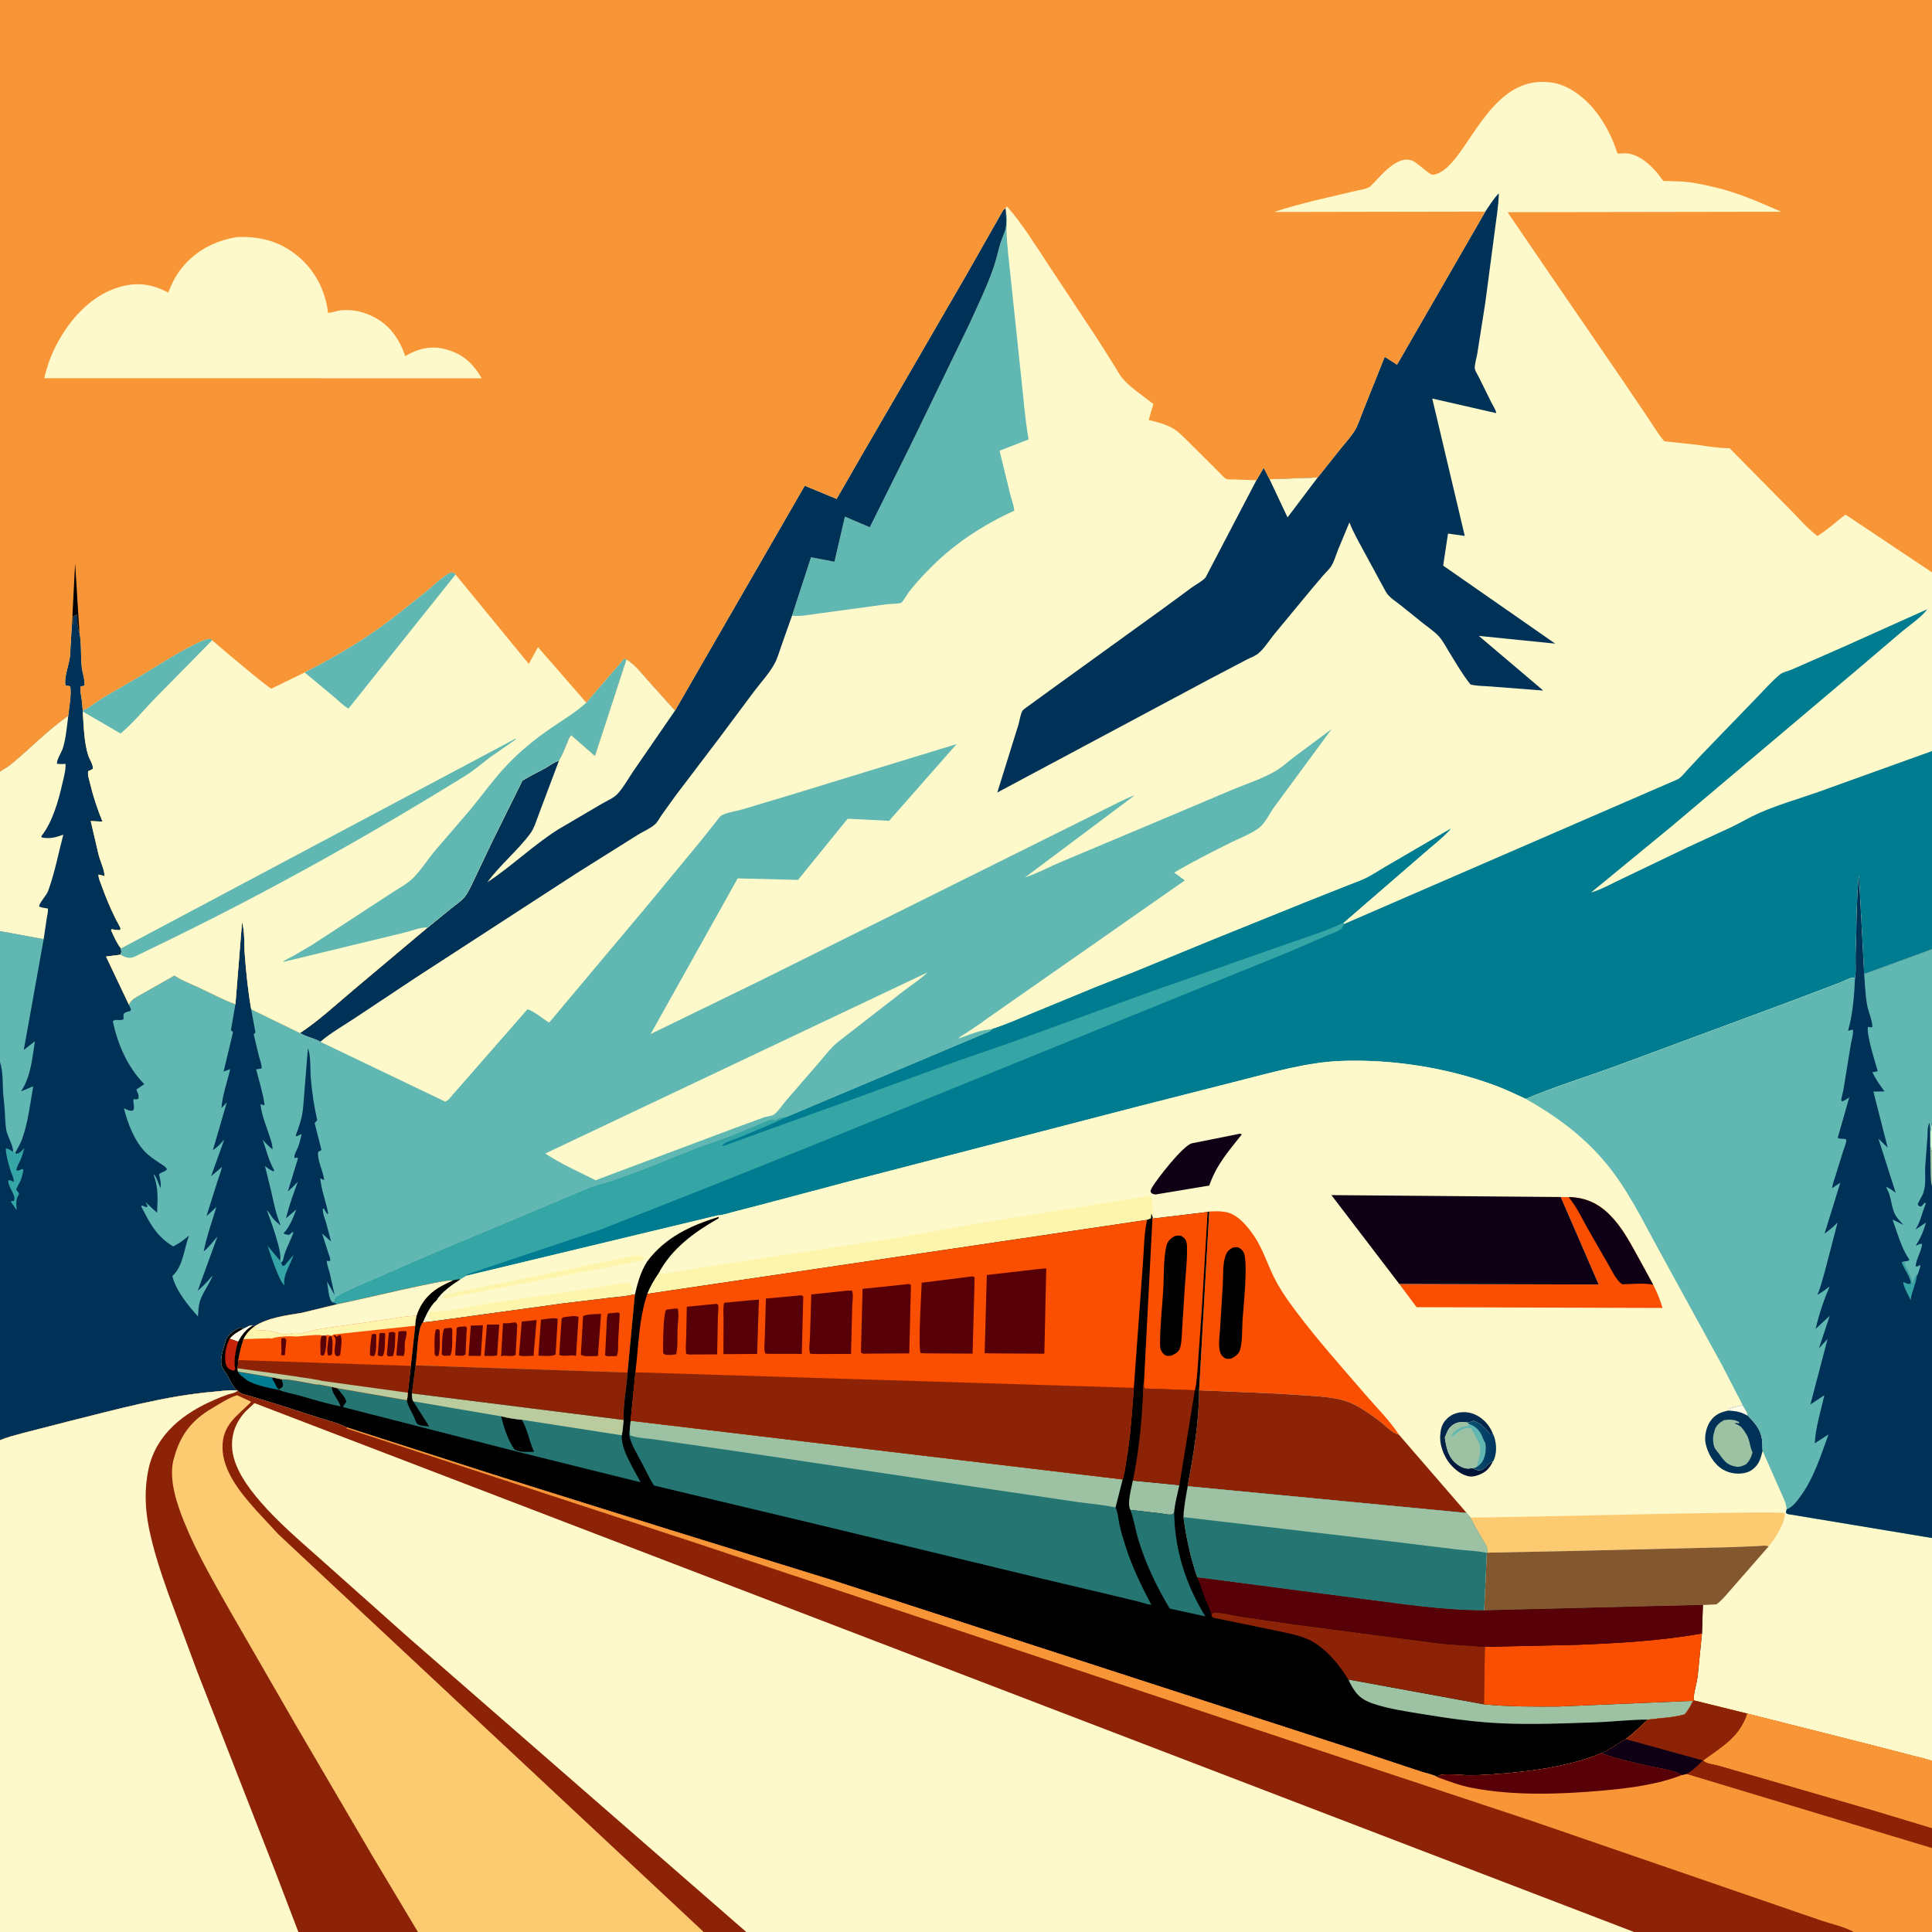 <svg version="1.1" xmlns="http://www.w3.org/2000/svg" style="display: block;" viewBox="0 0 2048 2048" width="1024" height="1024">
<rect x="0" y="0" width="2048" height="2048" fill="#808080" stroke="none"/>
<defs>
	<linearGradient id="Gradient1" gradientUnits="userSpaceOnUse" x1="1561.6" y1="1564.08" x2="1548.78" y2="1496.47">
		<stop class="stop0" offset="0" stop-opacity="1" stop-color="rgb(1,19,55)"/>
		<stop class="stop1" offset="1" stop-opacity="1" stop-color="rgb(5,45,84)"/>
	</linearGradient>
	<linearGradient id="Gradient2" gradientUnits="userSpaceOnUse" x1="1583.25" y1="1533.03" x2="1561.28" y2="1532.35">
		<stop class="stop0" offset="0" stop-opacity="1" stop-color="rgb(0,54,96)"/>
		<stop class="stop1" offset="1" stop-opacity="1" stop-color="rgb(9,79,110)"/>
	</linearGradient>
</defs>
<path transform="translate(0,0)" fill="rgb(254,249,202)" d="M -0 817.881 L -0 -0 L 2048 0 L 2048 606.708 L 2048 796.158 L 2048 1006.27 L 2048 1189.65 L 2048 1221.07 L 2048 1257.32 L 2048 1630.34 L 2048 1866.66 L 2048 1937.8 L 2048 1959.01 L 2048 2048 L 1964.97 2048 L 1732.18 2048 L 791.087 2048 L 745.97 2048 L 443.004 2048 L 316.279 2048 L -0 2048 L -0 1526.74 L 0 1125.62 L 0 987.054 L -0 817.881 z"/>
<path transform="translate(0,0)" fill="rgb(97,183,178)" d="M 1066.37 225.07 C 1068.17 230.594 1066.83 238.122 1066.93 243.97 C 1067.08 252.172 1067.9 260.597 1068.66 268.772 L 1082.14 396.443 C 1084.73 419.591 1086.34 442.817 1090.32 465.795 L 1059.57 477.793 L 1071.07 524.825 C 1072.32 529.89 1074.98 536.265 1075.14 541.362 C 1043.62 555.712 1013.72 574.91 988.994 599.294 C 980.061 608.102 971.2 617.54 963.524 627.464 C 962.122 629.277 956.794 638.284 955.419 638.876 C 952.15 640.286 943.567 640.042 939.744 640.556 L 870 650.037 C 860.553 651.236 849.038 653.751 839.565 652.686 L 859.718 590.736 L 884.577 595.507 L 895.649 547.658 L 922.013 558.934 L 964.778 473 L 1027.56 343.511 C 1036.54 323.626 1046.09 304.203 1053.25 283.533 C 1056.11 275.279 1057.84 266.565 1060.38 258.174 C 1061.99 252.845 1064.73 247.484 1066.04 242.222 C 1067.22 237.504 1066.39 230.02 1066.37 225.07 z"/>
<path transform="translate(0,0)" fill="rgb(0,50,87)" d="M 715.563 753.257 L 853.052 514.869 L 886.858 528.846 L 916.565 477.261 L 963.397 396.627 L 1024.04 292 L 1062.77 223.82 C 1063.62 222.412 1064.47 221.684 1065.87 220.859 L 1066.37 225.07 C 1066.39 230.02 1067.22 237.504 1066.04 242.222 C 1064.73 247.484 1061.99 252.845 1060.38 258.174 C 1057.84 266.565 1056.11 275.279 1053.25 283.533 C 1046.09 304.203 1036.54 323.626 1027.56 343.511 L 964.778 473 L 922.013 558.934 L 895.649 547.658 L 884.577 595.507 L 859.718 590.736 L 839.565 652.686 L 828.142 684.981 C 826.062 690.891 824.26 697.519 821.312 703.048 C 815.748 713.485 806.503 723.465 799.334 732.937 L 763.068 781.585 L 716.115 843.446 L 701.492 863.812 C 699.314 866.908 697.314 871.041 694.56 873.584 C 689.559 878.198 681.423 881.557 675.543 885.28 L 610.853 925.89 L 439.786 1036.94 L 376.398 1079.06 C 364.219 1087.16 350.613 1094.8 339.559 1104.33 C 332.836 1100.3 324.466 1099.25 318.033 1095 C 338.183 1081.76 356.883 1064.23 375.399 1048.72 L 453.171 983.325 L 479.224 962.121 C 483.384 958.69 489.264 954.823 492.584 950.641 C 496.898 945.205 500.217 937.206 503.288 930.893 L 521.135 893.337 L 553.748 827.473 C 561.843 822.362 570.562 818.397 578.903 813.726 C 583.432 811.191 587.442 807.763 592.505 806.385 C 596.048 800.511 598.474 793.709 601.253 787.439 C 602.433 784.777 603.395 781.306 605.541 779.321 L 630.636 801.27 L 664.037 698.956 C 672.605 703.814 681.404 715.193 688.039 722.521 L 715.563 753.257 z"/>
<path transform="translate(0,0)" fill="rgb(254,249,202)" d="M 664.037 698.956 C 672.605 703.814 681.404 715.193 688.039 722.521 L 715.563 753.257 L 672.298 816.108 C 666.654 824.222 661.168 834.464 654.545 841.625 C 650.657 845.829 643.081 849.04 638 852.031 L 591.605 879.261 C 565.365 895.932 542.629 918.054 516.657 935.225 C 529.932 916.888 548.643 901.766 562.163 883.549 C 566.423 877.808 568.863 868.944 571.473 862.312 L 592.505 806.385 C 596.048 800.511 598.474 793.709 601.253 787.439 C 602.433 784.777 603.395 781.306 605.541 779.321 L 630.636 801.27 L 664.037 698.956 z"/>
<path transform="translate(0,0)" fill="rgb(0,50,87)" d="M 1574.46 224.328 C 1578.95 217.666 1583.24 210.688 1588.84 204.894 C 1588.46 219.281 1585.89 233.344 1584.15 247.589 L 1574.45 321.04 L 1565.96 375 C 1565.35 378.836 1562.72 387.655 1563.41 391.083 C 1563.91 393.567 1566.41 397.27 1567.61 399.735 L 1580.83 426.492 C 1582.51 429.836 1585.56 434.38 1586.15 437.959 L 1518.24 422.455 L 1552.71 568.102 L 1534.95 565.623 L 1529.81 599.569 L 1648.62 682.283 L 1567.61 674.064 L 1635.91 732.002 L 1580.19 727.711 C 1573.31 727.118 1565.47 727.284 1558.81 725.592 C 1550.14 714.763 1543.34 702.839 1536.08 691.062 C 1532.79 685.73 1529.63 679.509 1525.5 674.827 C 1521.04 669.776 1514.65 665.558 1509.35 661.365 L 1484 640.995 C 1478.69 636.785 1472.16 633.031 1468.87 627 L 1445.05 583.106 C 1439.91 573.533 1434.41 563.917 1430.45 553.783 L 1418.65 582.112 C 1416.48 587.495 1414.62 594.102 1411.78 599.118 C 1409.61 602.953 1405.88 606.355 1402.93 609.606 L 1389.85 625.034 L 1350.98 672.035 C 1345.69 678.454 1340.41 687.097 1334.16 692.448 C 1330.64 695.457 1325.29 697.23 1321.2 699.395 L 1282.66 719.629 L 1057.17 840.089 L 1079.45 768.651 C 1080.73 764.511 1081.77 756.735 1083.89 753.399 C 1084.71 752.105 1087.99 749.995 1089.27 748.982 L 1114.04 730.985 L 1233.86 644.446 L 1263.53 622.623 C 1267.78 619.579 1272.86 616.994 1276.69 613.5 C 1278.33 611.997 1278.93 610.469 1279.85 608.5 L 1331.87 509.045 L 1339.58 495.885 L 1345.76 508.005 L 1396.82 506.134 L 1422.09 474.453 C 1426.62 468.783 1431.99 462.98 1435.81 456.829 C 1439.95 450.154 1442.41 441.599 1445.42 434.295 L 1467.84 378.24 L 1480.91 386.57 L 1574.46 224.328 z"/>
<path transform="translate(0,0)" fill="rgb(254,249,202)" d="M 1345.76 508.005 L 1396.82 506.134 L 1364.85 548.464 L 1345.76 508.005 z"/>
<path transform="translate(0,0)" fill="rgb(0,124,145)" d="M 1424.57 979.583 L 1776.5 826.92 C 1781.48 825.152 1784.62 820.627 1788.1 816.804 L 1804.34 799.354 L 1860.61 741.125 C 1869.15 732.452 1877.63 722.573 1886.97 714.846 C 1889.94 712.392 1895.46 711.448 1899.1 709.845 L 1954.93 685.348 L 2042.98 645.813 C 2036.99 654.232 2024.24 662.678 2016.22 669.405 L 1972 707.063 L 1771.4 876.44 L 1686.61 946.076 C 1698.96 942.501 1711.58 934.928 1723.34 929.649 L 1788.22 898.529 L 1835 876.924 C 1845.25 872.022 1855.13 866.038 1865.52 861.516 C 1885.58 852.787 1907.61 846.566 1928.28 839.223 L 2048 796.158 L 2048 1006.27 L 1976.07 1032.56 L 1970.55 928.068 C 1967.67 955.792 1968.19 984.495 1967.1 1012.39 C 1966.8 1020.06 1967.85 1029.28 1966.4 1036.7 C 1965.6 1036.55 1964.8 1036.13 1964 1036.25 C 1960.13 1036.85 1954.36 1040.22 1950.54 1041.66 L 1902.39 1059.92 L 1712.94 1130.16 C 1681.17 1141.77 1648.6 1151.67 1617.45 1164.91 C 1606.9 1160.14 1596.32 1154.92 1585.49 1150.88 C 1534.45 1131.87 1476.08 1122.62 1421.64 1124.67 C 1385.21 1126.03 1348.2 1136.92 1312.96 1145.79 L 1205.49 1173.15 L 901.446 1251.98 L 805.943 1277.31 L 777.039 1284.78 C 771.544 1286.19 766.354 1288.18 760.639 1288.42 L 494.336 1352.39 L 487.914 1356.06 C 484.895 1356.29 482.443 1356.66 479.546 1357.53 C 474.748 1354.95 373.566 1379.76 357.3 1382.59 C 355.641 1381.41 353.878 1380.85 351.99 1380.12 L 354.817 1379.52 C 354.335 1378 354.831 1377.31 355.254 1375.8 C 361.748 1370.63 370.947 1367.33 378.45 1363.71 L 457.671 1329.23 L 565.305 1284.11 L 624.853 1259.02 C 631.996 1256.26 639.423 1254.66 646.703 1252.34 L 678.521 1240.95 L 740.02 1216.38 L 772.491 1204.97 L 805.166 1191.5 C 810.041 1189.58 814.936 1186.84 820.182 1186.26 L 819.873 1187.06 L 820.5 1187.51 C 822.445 1186.95 821.812 1187.24 823.281 1186.5 L 824.25 1186.01 L 825.5 1185.51 C 828.038 1183.82 830.651 1184.15 833.748 1184.03 L 1044.71 1095.19 C 1048 1094.08 1049.79 1093.09 1052.31 1090.66 C 1067.25 1085.97 1081.87 1079.29 1096.36 1073.35 L 1162.17 1046.24 L 1202.25 1030.49 L 1283.25 997.195 L 1385.05 956.073 L 1429.57 938.42 C 1435.62 935.958 1442.16 933.861 1448 930.947 C 1455.29 927.307 1462.3 922.534 1469.39 918.451 L 1537.82 878.527 C 1528.88 888.546 1517 897.417 1506.92 906.401 L 1424.1 978.076 L 1424.57 979.583 z"/>
<path transform="translate(0,0)" fill="rgb(54,165,166)" d="M 1052.31 1090.66 C 1067.25 1085.97 1081.87 1079.29 1096.36 1073.35 L 1162.17 1046.24 L 1202.25 1030.49 L 1283.25 997.195 L 1385.05 956.073 L 1429.57 938.42 C 1435.62 935.958 1442.16 933.861 1448 930.947 C 1455.29 927.307 1462.3 922.534 1469.39 918.451 L 1537.82 878.527 C 1528.88 888.546 1517 897.417 1506.92 906.401 L 1424.1 978.076 L 1424.57 979.583 C 1423.98 980.814 1422.98 983.624 1421.97 984.5 C 1418.26 987.706 1410.58 990.037 1406 992.006 L 1365.33 1009.5 L 859 1215.1 L 753.156 1257.49 L 637.391 1303.16 L 495.015 1350.87 L 494.336 1352.39 L 487.914 1356.06 C 484.895 1356.29 482.443 1356.66 479.546 1357.53 C 474.748 1354.95 373.566 1379.76 357.3 1382.59 C 355.641 1381.41 353.878 1380.85 351.99 1380.12 L 354.817 1379.52 C 354.335 1378 354.831 1377.31 355.254 1375.8 C 361.748 1370.63 370.947 1367.33 378.45 1363.71 L 457.671 1329.23 L 565.305 1284.11 L 624.853 1259.02 C 631.996 1256.26 639.423 1254.66 646.703 1252.34 L 678.521 1240.95 L 740.02 1216.38 L 772.491 1204.97 L 805.166 1191.5 C 810.041 1189.58 814.936 1186.84 820.182 1186.26 L 819.873 1187.06 L 820.5 1187.51 C 822.445 1186.95 821.812 1187.24 823.281 1186.5 L 824.25 1186.01 L 825.5 1185.51 C 828.038 1183.82 830.651 1184.15 833.748 1184.03 L 1044.71 1095.19 C 1048 1094.08 1049.79 1093.09 1052.31 1090.66 z"/>
<path transform="translate(0,0)" fill="rgb(0,124,145)" d="M 1052.31 1090.66 C 1067.25 1085.97 1081.87 1079.29 1096.36 1073.35 L 1162.17 1046.24 L 1202.25 1030.49 L 1283.25 997.195 L 1385.05 956.073 L 1429.57 938.42 C 1435.62 935.958 1442.16 933.861 1448 930.947 C 1455.29 927.307 1462.3 922.534 1469.39 918.451 L 1537.82 878.527 C 1528.88 888.546 1517 897.417 1506.92 906.401 L 1424.1 978.076 C 1405.22 987.342 1384.43 993.322 1364.65 1000.47 L 1220.09 1051.15 L 1072.12 1104.92 L 1011 1126.09 L 896 1168.13 L 766.5 1214.86 L 765.647 1214 C 769.757 1209.91 777.494 1208.39 782.832 1206.1 C 799.747 1198.85 817.264 1192.21 833.748 1184.03 L 1044.71 1095.19 C 1048 1094.08 1049.79 1093.09 1052.31 1090.66 z"/>
<path transform="translate(0,0)" fill="rgb(97,183,178)" d="M 76.827 651.717 L 77.515 662.974 L 78.228 652.876 L 81.5 651.49 C 82.027 653.081 82.042 653.607 82.021 655.225 C 81.946 660.861 82.062 665.019 84.192 670.323 C 86.457 681.867 85.401 694.948 86.619 706.793 C 87.247 712.899 90.27 720.94 89.5 726.777 L 85.5 727.683 C 84.574 732.7 86.347 738.925 86.928 744 C 87.266 746.943 87.097 750.291 87.921 753.099 L 87.77 754.277 C 88.686 768.688 89.113 787.371 93.637 800.996 C 94.907 804.821 99.646 811.975 98.217 815.268 L 93.5 817.565 C 92.657 821.183 94.456 825.994 95.292 829.565 C 98.672 844.007 103.077 857.231 108.687 870.953 L 96.215 870.385 L 104.643 906.5 C 106.244 912.733 111.011 922.678 110.778 928.691 L 104.5 927.08 C 104.187 930.614 106.286 934.809 107.456 938.114 C 111.794 950.368 116.77 962.213 122.513 973.881 C 123.208 975.294 127.96 983.51 127.824 984.5 C 127.745 985.073 127.275 985.518 127 986.028 C 123.96 985.971 121.429 985.795 118.5 984.951 L 117.73 986 C 120.508 992.143 124.003 1000.29 128.248 1005.39 C 128.574 1008.13 128.993 1009.44 127.951 1012.02 L 112.43 1013.97 L 136.629 1064.98 C 139.098 1059.16 144.754 1056.91 149.956 1053.86 L 184.928 1034.05 L 185.954 1034.74 C 193.422 1039.7 202.224 1042.8 210.338 1046.61 C 223.295 1052.71 236.114 1059.59 249.552 1064.54 L 256.573 977.54 C 259.691 988.166 258.636 1001.06 259.503 1012.15 C 261.012 1031.46 262.916 1050.71 266.265 1069.8 L 318.033 1095 C 324.466 1099.25 332.836 1100.3 339.559 1104.33 L 472 1167.82 L 475.018 1166.06 L 559.188 1069.81 C 566.657 1072.24 575.171 1079.76 582.122 1083.98 L 683.5 963.21 L 742.149 892.261 L 758.478 871.776 C 759.89 870.019 762.998 865.473 764.805 864.413 C 770.087 861.314 780.228 859.89 786.266 858.17 L 835.178 843.53 L 1014.04 788.763 L 942.496 870.113 L 898.525 867.893 L 845.94 932.741 L 781.968 931.117 L 689.697 1096.13 L 805 1039.98 L 1157.72 864.583 C 1162.91 862.041 1199.94 842.855 1202.26 843.5 L 1086.64 930.067 C 1099.49 925.982 1112.52 918.728 1125.11 913.5 L 1236.37 866.724 L 1306.2 837.169 C 1321.39 830.903 1338.28 825.472 1352.42 817.155 C 1358.91 813.334 1364.96 807.74 1370.95 803.136 L 1411.5 772.91 L 1350.25 856.173 C 1345.74 862.477 1341.02 872.563 1334.97 877.328 C 1326.82 883.736 1313.81 888.582 1304.42 893.289 C 1284.4 903.332 1263.92 913.508 1244.69 925.008 L 1256.01 933.233 L 1043.02 1082.07 L 1041.57 1083.32 L 1024.17 1095.03 C 1021.61 1096.74 1017.93 1098.58 1015.92 1100.87 C 1024.49 1098.06 1033.28 1094.18 1042.07 1092.29 L 1052.31 1090.66 C 1049.79 1093.09 1048 1094.08 1044.71 1095.19 L 833.748 1184.03 C 830.651 1184.15 828.038 1183.82 825.5 1185.51 L 824.25 1186.01 L 823.281 1186.5 C 821.812 1187.24 822.445 1186.95 820.5 1187.51 L 819.873 1187.06 L 820.182 1186.26 C 814.936 1186.84 810.041 1189.58 805.166 1191.5 L 772.491 1204.97 L 740.02 1216.38 L 678.521 1240.95 L 646.703 1252.34 C 639.423 1254.66 631.996 1256.26 624.853 1259.02 L 565.305 1284.11 L 457.671 1329.23 L 378.45 1363.71 C 370.947 1367.33 361.748 1370.63 355.254 1375.8 C 354.831 1377.31 354.335 1378 354.817 1379.52 L 351.99 1380.12 C 353.878 1380.85 355.641 1381.41 357.3 1382.59 L 319.892 1391.68 C 303.785 1394.33 283.89 1396.79 269.972 1405.9 L 268.106 1405 C 264.475 1404.52 261.412 1407.08 258.024 1408.42 C 256.058 1407.51 256.117 1406.99 253.955 1407.8 C 248.993 1409.66 242.762 1413.9 240.305 1418.77 L 239.007 1422.5 C 236.679 1429.53 232.54 1441.58 235.471 1449.02 C 236.575 1451.82 239.076 1454.71 240.665 1457.31 C 243.37 1461.74 247.363 1471.9 252.011 1474.04 C 243.769 1473.09 235.607 1474.5 227.395 1475.2 C 175.104 1479.6 123.692 1494.03 72.898 1506.65 L 24.502 1519.07 C 16.494 1521.3 7.59 1523.38 -0 1526.74 L 0 1125.62 L 0 987.054 L -0 817.881 C 3.444 815.395 7.293 813.621 10.595 810.96 C 31.593 794.039 50.074 774.126 72.392 758.772 C 73.288 749.283 75.847 736.874 74.51 727.5 C 73.244 727.148 72.202 726.975 70.874 726.879 L 69.5 726.801 C 67.582 718.322 73.245 704.681 74.199 695.672 L 76.827 651.717 z"/>
<path transform="translate(0,0)" fill="rgb(254,249,202)" d="M 578.038 1222.75 L 983.089 1030.85 C 975.456 1038.3 965.907 1044.26 957.458 1050.8 L 887.714 1104.93 C 879.631 1111.77 872.782 1121.17 865.797 1129.14 L 833.539 1166.34 C 830.23 1170.15 823.907 1179.56 819.703 1181.88 C 817.488 1183.11 812.663 1183.5 809.977 1184.38 L 780.276 1195.27 L 631.308 1251.1 C 613.554 1242.06 594.559 1233.89 578.038 1222.75 z"/>
<path transform="translate(0,0)" fill="rgb(0,50,87)" d="M 76.827 651.717 L 77.515 662.974 L 78.228 652.876 L 81.5 651.49 C 82.027 653.081 82.042 653.607 82.021 655.225 C 81.946 660.861 82.062 665.019 84.192 670.323 C 86.457 681.867 85.401 694.948 86.619 706.793 C 87.247 712.899 90.27 720.94 89.5 726.777 L 85.5 727.683 C 84.574 732.7 86.347 738.925 86.928 744 C 87.266 746.943 87.097 750.291 87.921 753.099 L 87.77 754.277 C 88.686 768.688 89.113 787.371 93.637 800.996 C 94.907 804.821 99.646 811.975 98.217 815.268 L 93.5 817.565 C 92.657 821.183 94.456 825.994 95.292 829.565 C 98.672 844.007 103.077 857.231 108.687 870.953 L 96.215 870.385 L 104.643 906.5 C 106.244 912.733 111.011 922.678 110.778 928.691 L 104.5 927.08 C 104.187 930.614 106.286 934.809 107.456 938.114 C 111.794 950.368 116.77 962.213 122.513 973.881 C 123.208 975.294 127.96 983.51 127.824 984.5 C 127.745 985.073 127.275 985.518 127 986.028 C 123.96 985.971 121.429 985.795 118.5 984.951 L 117.73 986 C 120.508 992.143 124.003 1000.29 128.248 1005.39 C 128.574 1008.13 128.993 1009.44 127.951 1012.02 L 112.43 1013.97 L 136.629 1064.98 C 139.098 1059.16 144.754 1056.91 149.956 1053.86 L 184.928 1034.05 L 185.954 1034.74 C 193.422 1039.7 202.224 1042.8 210.338 1046.61 C 223.295 1052.71 236.114 1059.59 249.552 1064.54 L 256.573 977.54 C 259.691 988.166 258.636 1001.06 259.503 1012.15 C 261.012 1031.46 262.916 1050.71 266.265 1069.8 L 270.785 1094.5 L 268.933 1096.5 L 274.704 1120.5 C 275.716 1124.24 277.64 1128.66 277.36 1132.5 C 275.369 1133.03 273.565 1133.34 271.51 1133.5 C 274.641 1145.82 278.826 1158.96 280.516 1171.5 C 278.426 1171.36 277.952 1171.2 276.185 1170.27 C 276.822 1180.39 282.015 1193.13 285.255 1202.87 C 287.001 1208.12 288.891 1212.73 288.837 1218.34 C 284.95 1215.07 281.46 1212.04 278.425 1207.91 C 282.25 1219.04 284.79 1230.17 290.641 1240.5 L 290 1241.71 C 286.471 1240.43 283.877 1238.38 280.904 1236.12 L 287.308 1262.12 C 290.246 1275.08 292.423 1286.67 297.5 1299.03 C 294.585 1296.66 291.548 1294.25 289.196 1291.31 C 287.214 1288.83 285.317 1284.86 282.925 1282.92 C 286.496 1293.05 299.798 1327.75 296.837 1336.31 L 298.086 1338.41 L 299.02 1337.46 C 300.31 1335.88 300.178 1335.17 300.585 1333.33 C 302.485 1324.73 308.008 1314.97 311.113 1306.5 L 310 1306.06 L 306.5 1309.06 C 304.105 1308.78 302.524 1308.73 300.5 1307.3 L 301.134 1306.68 C 307.255 1300.34 311.001 1290.07 314.166 1281.98 L 303.225 1291.42 C 306.381 1277.9 310.948 1265.69 315.721 1252.69 C 312.293 1256.17 308.957 1259.86 305.148 1262.92 L 315.854 1228 L 315 1227.01 L 312.147 1227.71 C 311.336 1224.39 314.665 1219.28 315.923 1216 C 317.587 1211.65 318.632 1207.03 319.672 1202.5 C 316.912 1202.5 315.402 1205.51 313.439 1203.89 C 315.73 1197.26 318.445 1190.37 319.895 1183.5 C 321.577 1175.53 321.802 1166.95 322.556 1158.82 L 326.432 1111.07 C 329.872 1120.64 328.607 1133.99 329.576 1144.26 C 330.953 1158.87 332.952 1173.2 336.302 1187.5 L 333.542 1190.5 L 340.758 1219 C 339.572 1219.8 338.512 1220.41 337.219 1221.08 C 336.169 1230.23 342.661 1241.43 343.681 1250.9 C 341.96 1250.36 341.002 1249.92 339.5 1249.01 C 340.554 1261.56 345.711 1274 347.912 1286.5 L 347 1286.98 C 345.493 1285.13 344.515 1283.45 343.5 1281.3 L 342.258 1281.04 C 341.805 1286.22 344.208 1291.16 345.681 1296.06 L 350.978 1316.16 L 341.439 1307.61 L 347.5 1326.58 C 348.521 1329.79 350.205 1333.09 350.13 1336.5 C 347.501 1336.81 348.776 1336.83 346.304 1336.5 C 346.688 1341.04 348.55 1345.6 349.634 1350.04 L 354.704 1372.73 L 346.688 1358.51 C 347.615 1363.66 348.323 1377.05 351.99 1380.12 C 353.878 1380.85 355.641 1381.41 357.3 1382.59 L 319.892 1391.68 C 303.785 1394.33 283.89 1396.79 269.972 1405.9 L 268.106 1405 C 264.475 1404.52 261.412 1407.08 258.024 1408.42 C 256.058 1407.51 256.117 1406.99 253.955 1407.8 C 248.993 1409.66 242.762 1413.9 240.305 1418.77 L 239.007 1422.5 C 236.679 1429.53 232.54 1441.58 235.471 1449.02 C 236.575 1451.82 239.076 1454.71 240.665 1457.31 C 243.37 1461.74 247.363 1471.9 252.011 1474.04 C 243.769 1473.09 235.607 1474.5 227.395 1475.2 C 175.104 1479.6 123.692 1494.03 72.898 1506.65 L 24.502 1519.07 C 16.494 1521.3 7.59 1523.38 -0 1526.74 L 0 1125.62 L 0 987.054 L -0 817.881 C 3.444 815.395 7.293 813.621 10.595 810.96 C 31.593 794.039 50.074 774.126 72.392 758.772 C 73.288 749.283 75.847 736.874 74.51 727.5 C 73.244 727.148 72.202 726.975 70.874 726.879 L 69.5 726.801 C 67.582 718.322 73.245 704.681 74.199 695.672 L 76.827 651.717 z"/>
<path transform="translate(0,0)" fill="rgb(54,165,166)" d="M 298.086 1338.41 L 299.315 1341.67 L 301.5 1341.59 L 311.183 1330.31 C 308.216 1339.58 299.671 1352.18 301.484 1361.62 L 301.675 1362.5 C 295.871 1358.75 286.265 1328.29 283.669 1320.68 L 296.837 1336.31 L 298.086 1338.41 z"/>
<path transform="translate(0,0)" fill="rgb(54,165,166)" d="M 16.052 1222.12 L 17.648 1223.05 C 21.111 1222.57 23.375 1219.37 25.875 1216.96 C 24.698 1221.03 23.601 1225.18 21.924 1229.08 C 20.362 1232.71 17.709 1236.55 17.343 1240.5 C 19.862 1241.36 21.139 1240.14 23.5 1239.13 L 24.797 1240 C 23.968 1244.7 22.902 1250.09 20.433 1254.22 C 19.965 1255 16.947 1260.4 17.22 1261 C 18.251 1263.26 19.543 1262.87 20.169 1266 C 16.306 1271.12 17.328 1276.81 17.642 1282.8 L 11.246 1273.5 L 14.5 1273.1 C 18.392 1268.32 7.222 1256.69 9 1251.14 C 10.85 1251.14 11.589 1251.22 13.248 1252.19 L 14.5 1253 C 15.23 1250 12.146 1244.09 11.171 1240.9 C 8.936 1233.58 6.435 1225.14 6.101 1217.5 C 8.855 1217.21 11.437 1219.57 13.802 1220.99 L 16.052 1222.12 z"/>
<path transform="translate(0,0)" fill="rgb(97,183,178)" d="M 0 987.054 L 46.294 995.542 L 25.194 1113.03 L 37.009 1103.79 C 34.028 1122.56 32.876 1140.51 22.363 1156.89 L 35.18 1151.5 C 32.111 1169.49 29.625 1190.02 23.581 1207.14 C 21.777 1212.25 18.595 1217.32 16.052 1222.12 L 13.802 1220.99 C 14.542 1215.15 7.657 1204.26 6.587 1197.5 C 5.35 1189.69 5.446 1181.85 4.834 1174 C 4.363 1167.95 3.416 1161.95 3.183 1155.88 C 2.779 1145.4 3.096 1135.79 0 1125.62 L 0 987.054 z"/>
<path transform="translate(0,0)" fill="rgb(254,249,202)" d="M -0 817.881 C 3.444 815.395 7.293 813.621 10.595 810.96 C 31.593 794.039 50.074 774.126 72.392 758.772 C 70.871 770.08 69.979 782.336 66.611 793.25 C 65.286 797.543 59.594 805.774 60.5 809.67 C 63.667 810.01 66.329 810.031 69.5 809.737 C 69.819 816.104 67.678 823.795 66.27 829.977 C 62.029 848.6 55.782 871.338 43.75 886.5 L 44.5 887.835 C 53.087 889.284 59.118 887.792 67.124 884.746 C 61.933 904.426 57.959 925.657 50.925 944.689 C 49.221 949.298 41.315 957.344 41.5 960.95 C 44.469 962.28 47.438 962.592 50.623 963.033 C 51.341 965.997 50.086 969.985 49.608 972.999 L 46.294 995.542 L 0 987.054 L -0 817.881 z"/>
<path transform="translate(0,0)" fill="rgb(97,183,178)" d="M 136.629 1064.98 C 139.098 1059.16 144.754 1056.91 149.956 1053.86 L 184.928 1034.05 L 185.954 1034.74 C 193.422 1039.7 202.224 1042.8 210.338 1046.61 C 223.295 1052.71 236.114 1059.59 249.552 1064.54 L 244.738 1092 L 247.039 1094 L 237.028 1135.88 L 243.985 1133.25 C 241.15 1146.4 235.5 1161.29 234.805 1174.63 L 240.423 1168.54 L 225.674 1219.21 C 230.631 1216 233.946 1212.28 237.752 1207.84 L 223.768 1246.85 L 235.312 1236.95 C 234.184 1242.36 231.826 1247.84 230.198 1253.16 L 218.852 1289.28 L 229.381 1279.49 C 224.703 1295.29 219.056 1310.32 215.929 1326.55 C 221.455 1322.04 225.928 1316.14 230.522 1310.71 L 209.534 1368.38 C 215.417 1363.27 220.471 1357.96 225.489 1352 C 221.969 1361.53 214.264 1370.82 211.671 1380.18 C 210.355 1384.94 210.254 1390.51 209.841 1395.44 C 199.914 1384.66 185.778 1367.15 182.733 1352.56 C 194.181 1342.41 195.116 1323.64 200.335 1309.68 C 194.975 1314.57 189.997 1317.91 183.603 1321.29 C 165.681 1310.43 158.995 1296.88 149.8 1279 L 150.5 1277.87 L 155 1279.69 L 156.595 1278.86 L 154.281 1274.33 L 166.487 1285.57 C 167.101 1272.52 167.959 1259.6 163.466 1247.1 L 163.063 1246 L 163.744 1245.08 C 166.359 1249.64 168.143 1254.52 170.043 1259.4 C 171.16 1254.83 169.586 1249.32 168.623 1244.82 C 171.079 1242.15 174.494 1242.6 177.007 1239.5 C 175.737 1236.52 172.109 1234.89 169.535 1233.12 C 164.063 1229.37 158.059 1225.5 153.48 1220.65 C 141.977 1208.47 135.457 1190.83 131.353 1174.85 C 134.816 1176.29 137.366 1178.07 141.123 1177.24 C 143.273 1173.22 140.753 1169.63 141.5 1165.16 C 144.063 1165.43 144.625 1165.74 146.833 1164.5 C 147.329 1160.05 145.924 1158.89 144.5 1154.99 L 152.912 1149.23 C 134.99 1130.83 124.94 1107.34 119.538 1082.5 C 122.701 1079.64 127.175 1082.61 130.934 1080.5 L 130.949 1075 C 132.736 1072.66 135.228 1072.6 138 1071.8 L 138.915 1070 L 136.629 1064.98 z"/>
<path transform="translate(0,0)" fill="rgb(248,149,54)" d="M -0 817.881 L -0 -0 L 2048 0 L 2048 606.708 L 1956.3 545.458 C 1946.41 553.03 1937.2 561.666 1926.56 568.173 C 1916.16 560.437 1906.77 549.323 1897.56 540.103 L 1833.46 475.132 C 1821.93 475.199 1809.91 473.045 1798.5 471.459 L 1764.3 467.784 C 1757.92 460.527 1752.79 451.649 1747.4 443.612 L 1718.75 401.208 L 1643.04 290.802 L 1598.08 224.933 L 1888.34 224.475 C 1864.75 214.193 1841.53 203.905 1816.32 198.155 C 1805.7 195.734 1794.66 193.251 1783.78 192.438 L 1768.38 191.933 C 1767.7 191.921 1763.97 192.073 1763.59 191.856 C 1761.87 190.86 1758.44 185.266 1756.91 183.5 C 1751.61 177.417 1745.59 171.414 1738.56 167.377 C 1733.8 164.645 1729.01 162.838 1723.5 162.52 C 1721.88 162.427 1715.78 163.124 1714.74 162.6 C 1714.26 162.36 1712.59 156.965 1712.39 156.373 C 1709.68 148.346 1705.84 140.641 1701.69 133.27 C 1692.38 116.705 1678.37 101.2 1661.19 92.693 C 1652.16 88.221 1643.6 86.669 1633.6 86.841 C 1572.47 87.888 1552.67 180.82 1519.04 185.289 C 1515.91 185.706 1502.98 173.211 1498.56 170.981 C 1481.79 162.525 1463.63 186.765 1452.99 197.206 C 1449.73 200.395 1441.87 201.172 1437.38 202.255 L 1395.06 212.214 C 1380.16 215.931 1365.17 219.817 1350.61 224.717 L 1574.46 224.328 L 1480.91 386.57 L 1467.84 378.24 L 1445.42 434.295 C 1442.41 441.599 1439.95 450.154 1435.81 456.829 C 1431.99 462.98 1426.62 468.783 1422.09 474.453 L 1396.82 506.134 L 1345.76 508.005 L 1339.58 495.885 L 1331.87 509.045 L 1307.37 508.249 C 1305.55 508.156 1301.88 508.453 1300.39 507.883 C 1297.55 506.793 1292.62 500.91 1290.42 498.737 L 1259.76 468.306 C 1254.65 463.385 1248.96 457.13 1242.75 453.738 C 1235.27 449.649 1225.92 447.108 1217.63 445.191 L 1222.67 428.303 C 1212.56 420.329 1200.06 412.106 1191.32 402.774 C 1187.21 398.38 1184.14 392.318 1180.95 387.203 L 1163.05 358.909 L 1111.65 281.159 C 1097.72 260.137 1084.22 237.849 1067.52 218.879 L 1065.87 220.859 C 1064.47 221.684 1063.62 222.412 1062.77 223.82 L 1024.04 292 L 963.397 396.627 L 916.565 477.261 L 886.858 528.846 L 853.052 514.869 L 715.563 753.257 L 688.039 722.521 C 681.404 715.193 672.605 703.814 664.037 698.956 L 630.636 801.27 L 605.541 779.321 C 603.395 781.306 602.433 784.777 601.253 787.439 C 598.474 793.709 596.048 800.511 592.505 806.385 C 587.442 807.763 583.432 811.191 578.903 813.726 C 570.562 818.397 561.843 822.362 553.748 827.473 L 521.135 893.337 L 503.288 930.893 C 500.217 937.206 496.898 945.205 492.584 950.641 C 489.264 954.823 483.384 958.69 479.224 962.121 L 453.171 983.325 L 375.399 1048.72 C 356.883 1064.23 338.183 1081.76 318.033 1095 L 266.265 1069.8 C 262.916 1050.71 261.012 1031.46 259.503 1012.15 C 258.636 1001.06 259.691 988.166 256.573 977.54 L 249.552 1064.54 C 236.114 1059.59 223.295 1052.71 210.338 1046.61 C 202.224 1042.8 193.422 1039.7 185.954 1034.74 L 184.928 1034.05 L 149.956 1053.86 C 144.754 1056.91 139.098 1059.16 136.629 1064.98 L 112.43 1013.97 L 127.951 1012.02 C 128.993 1009.44 128.574 1008.13 128.248 1005.39 C 124.003 1000.29 120.508 992.143 117.73 986 L 118.5 984.951 C 121.429 985.795 123.96 985.971 127 986.028 C 127.275 985.518 127.745 985.073 127.824 984.5 C 127.96 983.51 123.208 975.294 122.513 973.881 C 116.77 962.213 111.794 950.368 107.456 938.114 C 106.286 934.809 104.187 930.614 104.5 927.08 L 110.778 928.691 C 111.011 922.678 106.244 912.733 104.643 906.5 L 96.215 870.385 L 108.687 870.953 C 103.077 857.231 98.672 844.007 95.292 829.565 C 94.456 825.994 92.657 821.183 93.5 817.565 L 98.217 815.268 C 99.646 811.975 94.907 804.821 93.637 800.996 C 89.113 787.371 88.686 768.688 87.77 754.277 L 87.921 753.099 C 87.097 750.291 87.266 746.943 86.928 744 C 86.347 738.925 84.574 732.7 85.5 727.683 L 89.5 726.777 C 90.27 720.94 87.247 712.899 86.619 706.793 C 85.401 694.948 86.457 681.867 84.192 670.323 C 82.062 665.019 81.946 660.861 82.021 655.225 C 82.042 653.607 82.027 653.081 81.5 651.49 L 78.228 652.876 L 77.515 662.974 L 76.827 651.717 L 74.199 695.672 C 73.245 704.681 67.582 718.322 69.5 726.801 L 70.874 726.879 C 72.202 726.975 73.244 727.148 74.51 727.5 C 75.847 736.874 73.288 749.283 72.392 758.772 C 50.074 774.126 31.593 794.039 10.595 810.96 C 7.293 813.621 3.444 815.395 -0 817.881 z"/>
<path transform="translate(0,0)" fill="rgb(0,0,0)" d="M 76.827 651.717 L 79.629 597.165 L 84.192 670.323 C 82.062 665.019 81.946 660.861 82.021 655.225 C 82.042 653.607 82.027 653.081 81.5 651.49 L 78.228 652.876 L 77.515 662.974 L 76.827 651.717 z"/>
<path transform="translate(0,0)" fill="rgb(254,249,202)" d="M 251.514 251.299 C 275.071 250.412 295.565 255.404 314.367 270.412 C 333.515 285.696 344.946 307.533 347.756 331.695 C 351.614 331.509 355.385 329.907 359.214 329.267 C 365.823 328.163 374.95 328.645 381.432 330.419 L 383 330.875 C 387.295 332.089 391.306 333.547 395.308 335.515 C 412.857 344.147 423.535 359.421 429.562 377.516 C 442.278 369.851 456.368 366.224 471 369.887 C 490.035 374.651 500.92 384.514 510.661 401.006 L 310.5 400.936 L 46.938 400.936 C 49.676 388.769 53.854 376.95 59.617 365.871 C 73.448 339.28 95.531 313.935 125 304.755 C 144.664 298.629 160.155 300.703 178.334 310.103 C 181.748 301.534 185.144 294.108 190.664 286.701 C 205.644 266.602 227.088 255.079 251.514 251.299 z"/>
<path transform="translate(0,0)" fill="rgb(254,249,202)" d="M 322.901 712.814 C 356.439 695.855 388.829 676.715 418.489 653.516 L 450.781 627.933 C 459.091 621.058 468.058 611.953 477.5 606.913 C 480.701 607.022 480.7 606.719 482.886 608.996 L 560.548 703.771 L 570.284 686.014 L 621.518 744.87 L 661.5 698.521 L 664.037 698.956 L 630.636 801.27 L 605.541 779.321 C 603.395 781.306 602.433 784.777 601.253 787.439 C 598.474 793.709 596.048 800.511 592.505 806.385 C 587.442 807.763 583.432 811.191 578.903 813.726 C 570.562 818.397 561.843 822.362 553.748 827.473 L 521.135 893.337 L 503.288 930.893 C 500.217 937.206 496.898 945.205 492.584 950.641 C 489.264 954.823 483.384 958.69 479.224 962.121 L 453.171 983.325 L 375.399 1048.72 C 356.883 1064.23 338.183 1081.76 318.033 1095 L 266.265 1069.8 C 262.916 1050.71 261.012 1031.46 259.503 1012.15 C 258.636 1001.06 259.691 988.166 256.573 977.54 L 249.552 1064.54 C 236.114 1059.59 223.295 1052.71 210.338 1046.61 C 202.224 1042.8 193.422 1039.7 185.954 1034.74 L 184.928 1034.05 L 149.956 1053.86 C 144.754 1056.91 139.098 1059.16 136.629 1064.98 L 112.43 1013.97 L 127.951 1012.02 C 128.993 1009.44 128.574 1008.13 128.248 1005.39 C 124.003 1000.29 120.508 992.143 117.73 986 L 118.5 984.951 C 121.429 985.795 123.96 985.971 127 986.028 C 127.275 985.518 127.745 985.073 127.824 984.5 C 127.96 983.51 123.208 975.294 122.513 973.881 C 116.77 962.213 111.794 950.368 107.456 938.114 C 106.286 934.809 104.187 930.614 104.5 927.08 L 110.778 928.691 C 111.011 922.678 106.244 912.733 104.643 906.5 L 96.215 870.385 L 108.687 870.953 C 103.077 857.231 98.672 844.007 95.292 829.565 C 94.456 825.994 92.657 821.183 93.5 817.565 L 98.217 815.268 C 99.646 811.975 94.907 804.821 93.637 800.996 C 89.113 787.371 88.686 768.688 87.77 754.277 L 87.921 753.099 C 95.222 750.038 101.838 744.129 108.708 740.028 L 152.189 714.638 C 169.578 704.247 186.878 692.695 205.066 683.778 C 209.942 681.387 216.035 678.114 221.452 677.413 C 223.55 677.141 223.335 677.52 224.878 678.723 C 230.717 683.851 285.506 730.295 287.746 729.96 L 322.901 712.814 z"/>
<path transform="translate(0,0)" fill="rgb(97,183,178)" d="M 87.921 753.099 C 95.222 750.038 101.838 744.129 108.708 740.028 L 152.189 714.638 C 169.578 704.247 186.878 692.695 205.066 683.778 C 209.942 681.387 216.035 678.114 221.452 677.413 C 223.55 677.141 223.335 677.52 224.878 678.723 L 165.252 739.341 C 152.903 751.951 141.375 766.279 127.767 777.53 L 87.77 754.277 L 87.921 753.099 z"/>
<path transform="translate(0,0)" fill="rgb(97,183,178)" d="M 322.901 712.814 C 356.439 695.855 388.829 676.715 418.489 653.516 L 450.781 627.933 C 459.091 621.058 468.058 611.953 477.5 606.913 C 480.701 607.022 480.7 606.719 482.886 608.996 L 369.386 751.151 C 363.58 747.806 358.004 742.042 352.837 737.705 L 322.901 712.814 z"/>
<path transform="translate(0,0)" fill="rgb(97,183,178)" d="M 128.248 1005.39 L 546.5 782.986 L 546.837 783.73 L 518.76 803.315 C 510.348 809.771 502.169 816.838 493.142 822.421 C 390.541 885.88 285.511 944.677 177.014 997.452 L 148.099 1011.49 C 144.338 1013.34 140.137 1015.98 135.809 1015.23 C 133.095 1014.76 130.191 1013.61 127.951 1012.02 C 128.993 1009.44 128.574 1008.13 128.248 1005.39 z"/>
<path transform="translate(0,0)" fill="rgb(97,183,178)" d="M 621.518 744.87 L 661.5 698.521 L 664.037 698.956 L 630.636 801.27 L 605.541 779.321 C 603.395 781.306 602.433 784.777 601.253 787.439 C 598.474 793.709 596.048 800.511 592.505 806.385 C 587.442 807.763 583.432 811.191 578.903 813.726 C 570.562 818.397 561.843 822.362 553.748 827.473 L 521.135 893.337 L 503.288 930.893 C 500.217 937.206 496.898 945.205 492.584 950.641 C 489.264 954.823 483.384 958.69 479.224 962.121 L 453.171 983.325 C 447.289 982.268 435.812 986.952 429.761 988.327 L 299.662 1019.84 C 302.608 1017.2 307.017 1015.48 310.5 1013.55 L 330.718 1001.7 L 387.963 964.316 L 416.993 945.424 C 422.687 941.732 429.036 938.263 434.284 933.981 C 444.033 926.025 452.448 912.317 460.5 902.516 L 498.765 857.991 C 511.791 842.136 524.016 824.943 538.225 810.159 C 552.653 795.146 567.554 783.115 584.734 771.379 C 597.185 762.873 610.353 755.064 621.518 744.87 z"/>
<path transform="translate(0,0)" fill="rgb(254,249,202)" d="M 1966.4 1036.7 C 1967.85 1029.28 1966.8 1020.06 1967.1 1012.39 C 1968.19 984.495 1967.67 955.792 1970.55 928.068 L 1976.07 1032.56 L 2048 1006.27 L 2048 1189.65 L 2048 1221.07 L 2048 1257.32 L 2048 1630.34 L 2048 1866.66 L 2048 1937.8 L 2048 1959.01 L 2048 2048 L 1964.97 2048 L 1732.18 2048 L 791.087 2048 L 745.97 2048 L 443.004 2048 L 316.279 2048 L -0 2048 L -0 1526.74 C 7.59 1523.38 16.494 1521.3 24.502 1519.07 L 72.898 1506.65 C 123.692 1494.03 175.104 1479.6 227.395 1475.2 C 235.607 1474.5 243.769 1473.09 252.011 1474.04 C 247.363 1471.9 243.37 1461.74 240.665 1457.31 C 239.076 1454.71 236.575 1451.82 235.471 1449.02 C 232.54 1441.58 236.679 1429.53 239.007 1422.5 L 240.305 1418.77 C 242.762 1413.9 248.993 1409.66 253.955 1407.8 C 256.117 1406.99 256.058 1407.51 258.024 1408.42 C 261.412 1407.08 264.475 1404.52 268.106 1405 L 269.972 1405.9 C 283.89 1396.79 303.785 1394.33 319.892 1391.68 L 357.3 1382.59 C 373.566 1379.76 474.748 1354.95 479.546 1357.53 C 482.443 1356.66 484.895 1356.29 487.914 1356.06 L 494.336 1352.39 L 760.639 1288.42 C 766.354 1288.18 771.544 1286.19 777.039 1284.78 L 805.943 1277.31 L 901.446 1251.98 L 1205.49 1173.15 L 1312.96 1145.79 C 1348.2 1136.92 1385.21 1126.03 1421.64 1124.67 C 1476.08 1122.62 1534.45 1131.87 1585.49 1150.88 C 1596.32 1154.92 1606.9 1160.14 1617.45 1164.91 C 1648.6 1151.67 1681.17 1141.77 1712.94 1130.16 L 1902.39 1059.92 L 1950.54 1041.66 C 1954.36 1040.22 1960.13 1036.85 1964 1036.25 C 1964.8 1036.13 1965.6 1036.55 1966.4 1036.7 z"/>
<path transform="translate(0,0)" fill="url(#Gradient1)" d="M 1526.87 1520.19 C 1527.22 1513.74 1529.15 1508.45 1533.86 1503.85 C 1539.37 1498.49 1546.43 1496.53 1553.94 1496.98 C 1561.93 1497.46 1569.8 1502.01 1575.17 1507.85 C 1578.58 1511.56 1580.86 1515.65 1582.73 1520.28 L 1579.51 1520.43 C 1574.13 1513.64 1570.43 1509.17 1562 1506.1 C 1559.76 1507.26 1557.89 1507.52 1555.45 1507.96 C 1549.98 1507.02 1544.93 1507.12 1540.19 1510.4 C 1536.26 1513.13 1534.68 1516.21 1532.98 1520.5 L 1531.59 1523.74 C 1533.05 1534.3 1535.16 1544.81 1544.11 1551.8 C 1547.52 1554.47 1552.33 1556.92 1556.75 1556.76 C 1558.24 1556.71 1560.51 1556.06 1561.9 1556.47 L 1562.84 1557.12 C 1573.26 1562.33 1575.24 1551.27 1582.5 1549.15 C 1580.95 1552.64 1579.01 1555.58 1576.28 1558.28 C 1572.48 1562.05 1563.62 1565.76 1558.22 1565.11 C 1549.28 1564.04 1541.05 1557.05 1535.85 1550.17 C 1529.97 1542.38 1525.4 1530 1526.87 1520.19 z"/>
<path transform="translate(0,0)" fill="rgb(254,245,172)" d="M 471.054 1376.57 L 469.428 1375.16 C 471.65 1372.68 472.501 1371.94 475.973 1371.53 L 670.761 1331.46 C 675.293 1330.81 679.03 1330.41 682.773 1333.19 L 682.077 1335.98 L 471.054 1376.57 z"/>
<path transform="translate(0,0)" fill="rgb(156,194,163)" d="M 1555.45 1507.96 C 1557.89 1507.52 1559.76 1507.26 1562 1506.1 C 1570.43 1509.17 1574.13 1513.64 1579.51 1520.43 L 1582.73 1520.28 C 1586.07 1527.21 1586.89 1537.93 1584.36 1545.28 C 1584.07 1546.14 1583.27 1548.59 1582.5 1549.15 C 1575.24 1551.27 1573.26 1562.33 1562.84 1557.12 L 1561.9 1556.47 C 1560.51 1556.06 1558.24 1556.71 1556.75 1556.76 C 1552.33 1556.92 1547.52 1554.47 1544.11 1551.8 C 1535.16 1544.81 1533.05 1534.3 1531.59 1523.74 L 1532.98 1520.5 C 1534.68 1516.21 1536.26 1513.13 1540.19 1510.4 C 1544.93 1507.12 1549.98 1507.02 1555.45 1507.96 z"/>
<path transform="translate(0,0)" fill="rgb(97,183,178)" d="M 1557.44 1509.53 C 1563.28 1511.62 1567.74 1515.38 1570.41 1521.01 C 1571.67 1523.65 1572.66 1526.94 1574.31 1529.29 C 1575.71 1535.2 1574.67 1543.8 1571.5 1549.03 C 1569.89 1551.68 1567.8 1553.38 1565.28 1555.1 C 1567.24 1545.13 1570.87 1541.08 1568.13 1530.23 L 1559.5 1513.86 C 1549.3 1512.97 1546.59 1517.75 1539.06 1522.79 C 1539.17 1520.76 1538.81 1521.46 1539.69 1520.27 C 1543.37 1515.29 1548.2 1512.57 1554.44 1511.78 L 1556 1511.62 L 1557.44 1509.53 z"/>
<path transform="translate(0,0)" fill="url(#Gradient2)" d="M 1555.45 1507.96 C 1557.89 1507.52 1559.76 1507.26 1562 1506.1 C 1570.43 1509.17 1574.13 1513.64 1579.51 1520.43 L 1582.73 1520.28 C 1586.07 1527.21 1586.89 1537.93 1584.36 1545.28 C 1584.07 1546.14 1583.27 1548.59 1582.5 1549.15 C 1575.24 1551.27 1573.26 1562.33 1562.84 1557.12 L 1561.9 1556.47 L 1565.28 1555.1 C 1567.8 1553.38 1569.89 1551.68 1571.5 1549.03 C 1574.67 1543.8 1575.71 1535.2 1574.31 1529.29 C 1572.66 1526.94 1571.67 1523.65 1570.41 1521.01 C 1567.74 1515.38 1563.28 1511.62 1557.44 1509.53 L 1555.45 1507.96 z"/>
<path transform="translate(0,0)" fill="rgb(254,245,172)" d="M 456.843 1400.92 C 456.651 1398.6 456.485 1397.24 455.25 1395.25 L 455 1397.5 L 453.642 1395.72 L 456.129 1390.19 C 474.759 1391.04 495.312 1385.21 513.788 1382.41 L 622.282 1366.39 L 660.414 1360.18 C 663.787 1359.78 666.599 1359.62 669.314 1361.66 C 670.103 1364.12 670.869 1366.21 670.117 1368.79 L 669.574 1370.47 L 671.898 1372.15 C 663.989 1374.28 655.03 1374.67 646.868 1375.67 L 596.501 1381.74 L 480.969 1397.63 L 456.843 1400.92 z"/>
<path transform="translate(0,0)" fill="rgb(16,0,21)" d="M 1311.58 1202.31 C 1313.81 1201.92 1314.35 1201.34 1316.39 1202.5 C 1302.07 1220.67 1289.65 1234.4 1281.86 1256.74 L 1225.11 1266.19 C 1223.73 1266.09 1222.9 1265.93 1221.61 1265.37 C 1219.98 1264.66 1220.17 1264.05 1219.53 1262.5 C 1220.07 1261.05 1220.54 1259.83 1221.34 1258.5 C 1227.12 1249.02 1253.97 1214.32 1263.55 1211.93 L 1311.58 1202.31 z"/>
<path transform="translate(0,0)" fill="rgb(0,50,87)" d="M 1832.3 1495.23 L 1832.84 1493.8 C 1837.16 1491.35 1842.51 1490.85 1847.28 1489.39 C 1849.02 1492.49 1852.46 1497.05 1852.53 1500.59 C 1859.95 1508.03 1866.04 1514.67 1867.75 1525.55 C 1868.4 1529.71 1867.99 1533.9 1868.46 1538.04 C 1867.44 1541.98 1866.38 1546.08 1864.53 1549.72 C 1862 1554.73 1856.93 1559.34 1851.5 1560.9 C 1843.24 1563.28 1833.86 1562.15 1826.49 1557.85 C 1816.85 1552.22 1810.35 1540.93 1808.04 1530.21 C 1806.46 1522.85 1808.69 1512.76 1812.93 1506.61 C 1817.92 1499.36 1824.04 1496.88 1832.3 1495.23 z"/>
<path transform="translate(0,0)" fill="rgb(255,252,232)" d="M 1832.3 1495.23 L 1832.84 1493.8 C 1837.16 1491.35 1842.51 1490.85 1847.28 1489.39 C 1849.02 1492.49 1852.46 1497.05 1852.53 1500.59 L 1848.4 1498.58 C 1843.11 1496.09 1838.03 1495.73 1832.3 1495.23 z"/>
<path transform="translate(0,0)" fill="rgb(156,194,163)" d="M 1827.45 1505.39 C 1833.04 1504.61 1838.53 1504.44 1843.51 1507.49 L 1843.5 1508.96 L 1840 1508.27 L 1839.03 1509 L 1841.41 1510.02 L 1842.39 1510.5 C 1845.82 1512 1848.1 1515.44 1850.07 1518.53 L 1850.69 1519.5 C 1854.73 1525.77 1854.57 1531.32 1857 1537.86 L 1857.7 1539.5 C 1856.6 1544.73 1854.58 1548.27 1850.97 1552.2 C 1847.88 1553.71 1844.5 1555.28 1841 1554.81 C 1828.96 1553.21 1826.53 1546.19 1819.77 1537.83 L 1818.15 1535.77 C 1815.74 1532.15 1815.39 1523.93 1816.6 1519.72 L 1817.15 1518 L 1817.59 1516.18 C 1819.02 1510.96 1822.96 1507.91 1827.45 1505.39 z"/>
<path transform="translate(0,0)" fill="rgb(254,245,172)" d="M 698.162 1349.75 C 701.803 1351.07 707.189 1349.55 711 1349.11 L 766.5 1340.11 L 944.699 1313.05 L 1039.49 1296.5 L 1220.31 1267.31 C 1221.92 1275.32 1222.38 1282.46 1222.02 1290.58 L 1220.46 1286.5 L 1219.97 1291.5 L 1215.96 1293.12 L 686.23 1371.55 C 689.011 1363.94 693.577 1356.42 698.162 1349.75 z"/>
<path transform="translate(0,0)" fill="rgb(250,79,0)" d="M 1662.74 1268.96 C 1680.51 1269.22 1694.45 1275.65 1706.88 1288.3 C 1718.44 1300.06 1726.19 1314.02 1734.11 1328.31 L 1752.45 1361.81 C 1756.56 1369.83 1759.86 1377.85 1762.37 1386.51 L 1501.67 1385.66 L 1483.29 1361.04 L 1694.66 1361.62 L 1654.43 1268.92 L 1662.74 1268.96 z"/>
<path transform="translate(0,0)" fill="rgb(16,0,21)" d="M 1662.74 1268.96 C 1680.51 1269.22 1694.45 1275.65 1706.88 1288.3 C 1718.44 1300.06 1726.19 1314.02 1734.11 1328.31 L 1752.45 1361.81 C 1742.21 1359.81 1730.03 1361.22 1719.56 1361.38 C 1713.06 1356.99 1708.14 1345.94 1704.15 1339.13 L 1682.6 1301.61 C 1676.76 1290.99 1671.21 1279.38 1663.57 1269.95 L 1662.74 1268.96 z"/>
<path transform="translate(0,0)" fill="rgb(251,202,113)" d="M 1558.64 1608.61 C 1593.59 1609.03 1886.23 1600.9 1891.86 1604 C 1892.86 1613.43 1881.86 1630.84 1875.78 1638.1 L 1874.84 1639.2 C 1871.37 1637.8 1866.31 1638.78 1862.62 1638.95 L 1836.09 1640.01 L 1661.2 1644.19 L 1576.72 1645.88 C 1576.59 1643.55 1576.69 1640.63 1575.5 1638.57 C 1569.65 1628.56 1563.72 1619.13 1558.64 1608.61 z"/>
<path transform="translate(0,0)" fill="rgb(131,88,47)" d="M 1576.72 1645.88 L 1661.2 1644.19 L 1836.09 1640.01 L 1862.62 1638.95 C 1866.31 1638.78 1871.37 1637.8 1874.84 1639.2 L 1837.71 1681.75 C 1832.09 1687.92 1826.17 1695.88 1819.42 1700.71 L 1805.14 1701.37 L 1573.29 1707.09 L 1576.11 1646.11 L 1576.72 1645.88 z"/>
<path transform="translate(0,0)" fill="rgb(250,79,0)" d="M 1281.84 1284.24 C 1287.36 1284 1292.66 1283.68 1298.13 1284.62 L 1299.19 1284.78 C 1311.87 1286.95 1322.3 1299.86 1329.13 1309.82 C 1338.12 1322.96 1342.8 1337.98 1349.61 1352.21 C 1356.13 1365.84 1365.19 1378.67 1374.25 1390.71 C 1397.43 1421.5 1423.52 1450.62 1448.68 1479.81 C 1459.94 1492.87 1473.56 1506.33 1482.83 1520.74 C 1475.52 1519.26 1467.7 1510.25 1461.62 1505.81 C 1452.17 1498.89 1441.89 1491.36 1431.03 1486.84 C 1420 1482.24 1407.44 1481.05 1395.63 1480.02 L 1353.25 1477.27 L 1271.11 1473.78 L 1281.84 1284.24 z"/>
<path transform="translate(0,0)" fill="rgb(0,0,0)" d="M 1307.03 1322.5 C 1308.22 1322.28 1309.76 1321.9 1311 1322.05 C 1314.06 1322.44 1316.44 1324.45 1318.02 1327 C 1323.55 1335.91 1317.88 1387.14 1317.13 1399.61 C 1316.53 1409.42 1317.17 1421.15 1314.58 1430.56 C 1313.27 1435.28 1309.59 1437.81 1305.5 1439.98 C 1302.97 1440.74 1301.53 1440.46 1299 1440.02 C 1297.14 1438.79 1295.51 1437.75 1294.43 1435.74 C 1290.72 1428.85 1292.83 1416.45 1293.33 1408.74 L 1296.2 1362.11 C 1296.78 1352.58 1295.91 1340.7 1298.93 1331.63 C 1300.47 1327.01 1302.74 1324.63 1307.03 1322.5 z"/>
<path transform="translate(0,0)" fill="rgb(16,0,21)" d="M 1483.29 1361.04 L 1411.33 1266.86 L 1654.43 1268.92 L 1694.66 1361.62 L 1483.29 1361.04 z"/>
<path transform="translate(0,0)" fill="rgb(140,35,7)" d="M 1271.11 1473.78 L 1353.25 1477.27 L 1395.63 1480.02 C 1407.44 1481.05 1420 1482.24 1431.03 1486.84 C 1441.89 1491.36 1452.17 1498.89 1461.62 1505.81 C 1467.7 1510.25 1475.52 1519.26 1482.83 1520.74 L 1554.74 1603.85 L 1258.99 1575.48 C 1265.12 1541.73 1270.98 1508.17 1271.11 1473.78 z"/>
<path transform="translate(0,0)" fill="rgb(37,117,115)" d="M 1258.99 1575.48 L 1554.74 1603.85 L 1558.64 1608.61 C 1563.72 1619.13 1569.65 1628.56 1575.5 1638.57 C 1576.69 1640.63 1576.59 1643.55 1576.72 1645.88 L 1576.11 1646.11 L 1573.29 1707.09 C 1529.39 1707.13 1485.96 1700.26 1442.53 1694.77 L 1269.14 1672.07 C 1261.79 1650.78 1257.5 1630.46 1254.5 1608.21 C 1254.87 1597.22 1257.15 1586.3 1258.99 1575.48 z"/>
<path transform="translate(0,0)" fill="rgb(156,194,163)" d="M 1258.99 1575.48 L 1554.74 1603.85 L 1558.64 1608.61 C 1563.72 1619.13 1569.65 1628.56 1575.5 1638.57 C 1576.69 1640.63 1576.59 1643.55 1576.72 1645.88 L 1576.11 1646.11 C 1566.14 1643.91 1554.81 1643.71 1544.58 1642.48 L 1475.55 1634.08 L 1254.5 1608.21 C 1254.87 1597.22 1257.15 1586.3 1258.99 1575.48 z"/>
<path transform="translate(0,0)" fill="rgb(97,183,178)" d="M 1966.4 1036.7 C 1967.85 1029.28 1966.8 1020.06 1967.1 1012.39 C 1968.19 984.495 1967.67 955.792 1970.55 928.068 L 1976.07 1032.56 L 2048 1006.27 L 2048 1189.65 L 2048 1221.07 L 2048 1257.32 L 2048 1630.34 L 1896.06 1605.13 C 1894.71 1604.9 1894.04 1604.45 1893.09 1603.5 L 1893.91 1599.92 C 1893.59 1593.32 1889.61 1586.14 1887.02 1580.09 L 1868.46 1538.04 C 1867.99 1533.9 1868.4 1529.71 1867.75 1525.55 C 1866.04 1514.67 1859.95 1508.03 1852.53 1500.59 C 1852.46 1497.05 1849.02 1492.49 1847.28 1489.39 L 1825.53 1447.34 L 1759.64 1327.24 C 1741.03 1293.48 1724.62 1258.53 1699.14 1229.17 C 1675.91 1202.39 1648.2 1182.22 1617.45 1164.91 C 1648.6 1151.67 1681.17 1141.77 1712.94 1130.16 L 1902.39 1059.92 L 1950.54 1041.66 C 1954.36 1040.22 1960.13 1036.85 1964 1036.25 C 1964.8 1036.13 1965.6 1036.55 1966.4 1036.7 z"/>
<path transform="translate(0,0)" fill="rgb(0,50,87)" d="M 1966.4 1036.7 C 1967.85 1029.28 1966.8 1020.06 1967.1 1012.39 C 1968.19 984.495 1967.67 955.792 1970.55 928.068 L 1976.07 1032.56 L 2048 1006.27 L 2048 1189.65 L 2048 1221.07 L 2048 1257.32 L 2048 1630.34 L 1896.06 1605.13 C 1894.71 1604.9 1894.04 1604.45 1893.09 1603.5 L 1893.91 1599.92 L 1894.93 1599.56 C 1900.27 1597.26 1903.98 1592.26 1907.4 1587.75 C 1922.57 1567.73 1929.75 1543.87 1938.3 1520.55 L 1923.72 1529.99 C 1924.53 1513.46 1930.26 1495.1 1933.91 1478.97 L 1919.07 1488.83 L 1937.33 1419.34 L 1928.11 1429.35 L 1939.59 1394.83 L 1924.65 1408.61 C 1928.4 1392.72 1933.07 1378.8 1939.39 1363.74 C 1935.2 1367.12 1931.01 1369.97 1926.4 1372.74 C 1929.89 1364.92 1931.97 1356.25 1934.32 1348.02 L 1947.89 1295.94 C 1943.53 1300.38 1939.21 1304.08 1934.12 1307.66 L 1950.8 1253.7 L 1942.08 1259.47 C 1942.57 1254.87 1944.63 1249.83 1946.01 1245.4 L 1953.88 1220 C 1954.8 1216.95 1957.03 1212.1 1957.12 1209 C 1957.21 1205.82 1950.61 1208.29 1948.1 1206 L 1960.33 1163.09 C 1957.93 1165.07 1955.8 1166.27 1952.95 1167.5 C 1952.57 1167.17 1951.99 1166.97 1951.81 1166.5 C 1951.5 1165.71 1953.78 1156.91 1954.07 1155.39 L 1961.91 1107.25 C 1962.49 1103.67 1965.28 1094.25 1964 1091.29 C 1962.28 1091.91 1960.86 1092.38 1959.03 1092.5 C 1964.12 1074.64 1965.61 1055.2 1966.4 1036.7 z"/>
<path transform="translate(0,0)" fill="rgb(202,246,213)" d="M 2046.08 1201.31 L 2048 1189.65 L 2048 1221.07 L 2046.15 1215.42 L 2046.08 1201.31 z"/>
<path transform="translate(0,0)" fill="rgb(156,194,163)" d="M 2046.15 1215.42 L 2048 1221.07 L 2048 1257.32 C 2046.57 1252.69 2046.66 1246.8 2046.54 1241.95 L 2046.15 1215.42 z"/>
<path transform="translate(0,0)" fill="rgb(54,165,166)" d="M 2015.85 1338.11 L 2019.68 1338.74 L 2018.49 1339.75 C 2021.83 1346.89 2026.23 1353.59 2027.25 1361.51 L 2028 1361 L 2028.22 1359.85 C 2028.68 1357.56 2029.67 1353.59 2031.59 1352.23 L 2031.9 1352.6 C 2031.13 1360.54 2026.58 1368.77 2025.54 1377.12 L 2025.41 1378.35 C 2023.23 1373.12 2017.5 1364.09 2017.5 1358.85 C 2020.51 1360.1 2022.4 1361.79 2025.5 1360.53 C 2025.32 1353.53 2018.2 1344.94 2015.85 1338.11 z"/>
<path transform="translate(0,0)" fill="rgb(97,183,178)" d="M 1976.07 1032.56 L 2048 1006.27 L 2048 1189.65 L 2046.08 1201.31 L 2045.5 1190.34 C 2042.92 1193.59 2043.49 1200.94 2043.19 1205.17 L 2040.82 1236.08 C 2040.33 1245.2 2041.83 1254.09 2039.23 1263 L 2038.78 1264.64 C 2038.14 1266.84 2032.94 1275.3 2032.95 1276.5 C 2032.96 1277.15 2033.51 1277.67 2033.79 1278.25 L 2036.5 1279.07 L 2040.5 1274.76 L 2041.5 1275.61 L 2041.03 1276.78 C 2037.41 1286.07 2035.85 1294.63 2030.51 1303.36 L 2041.68 1295.97 C 2039.35 1303.89 2036.53 1311.32 2032.02 1318.28 C 2031.26 1319.46 2031.54 1318.97 2031.1 1320.62 L 2031.99 1320.15 C 2034.2 1319.01 2034.91 1318.47 2037.5 1318.54 C 2036.83 1326.6 2031.23 1334.19 2030.63 1342.5 C 2033.21 1342.75 2033 1342.33 2035 1340.89 L 2035.66 1342 C 2034.6 1345.47 2033.75 1349.47 2031.9 1352.6 L 2031.59 1352.23 C 2029.67 1353.59 2028.68 1357.56 2028.22 1359.85 L 2028 1361 L 2027.25 1361.51 C 2026.23 1353.59 2021.83 1346.89 2018.49 1339.75 L 2019.68 1338.74 L 2015.85 1338.11 C 2018.71 1336.36 2021.32 1337.92 2024.11 1335.5 L 2022.87 1333.5 C 2015.01 1321.62 2011.08 1306.1 2006.13 1292.76 L 2017.67 1298.45 C 2014.58 1294.92 2010.64 1291.04 2008.59 1286.82 C 2004.8 1279 2005 1269.9 2001.23 1262.18 L 2000.73 1261.2 L 1999.9 1259.39 L 1999.34 1258.25 C 2002.9 1259.2 2006.46 1262.29 2009.49 1264.36 L 1991.21 1207 L 2001.05 1216.62 L 1985.87 1157.13 L 1997.68 1156.95 C 1993.02 1150.66 1988.02 1143.63 1984.79 1136.5 C 1986.83 1136.35 1988.54 1136.11 1990.49 1135.5 C 1988.14 1127.36 1978.03 1095.28 1980.17 1088.5 C 1981.96 1088.92 1983.03 1088.95 1984.82 1088.88 C 1984.79 1081.71 1980.63 1072.86 1979.26 1065.49 C 1977.26 1054.75 1977 1043.45 1976.07 1032.56 z"/>
<path transform="translate(0,0)" fill="rgb(0,0,0)" d="M 1280.14 1284.73 L 1281.84 1284.24 L 1271.11 1473.78 C 1270.98 1508.17 1265.12 1541.73 1258.99 1575.48 C 1257.15 1586.3 1254.87 1597.22 1254.5 1608.21 C 1257.5 1630.46 1261.79 1650.78 1269.14 1672.07 L 1442.53 1694.77 C 1485.96 1700.26 1529.39 1707.13 1573.29 1707.09 L 1805.14 1701.37 L 1804.14 1731.55 L 1799.6 1776.95 C 1798.5 1784.31 1796.22 1791.77 1795.35 1799.07 C 1795.16 1800.68 1795.25 1801.29 1796.04 1802.61 L 1794.7 1802.95 C 1792.21 1808.37 1789.68 1812.68 1785.9 1817.33 C 1773.12 1820.81 1759.93 1821.21 1746.85 1822.87 C 1739.24 1829.74 1731.59 1837.6 1723.27 1843.52 C 1714.7 1848.29 1706.79 1854.67 1697.66 1858.37 C 1668.92 1870.5 1634.08 1876.29 1603.18 1879.15 C 1588.43 1880.51 1573.31 1881.85 1558.5 1881.85 C 1548.76 1881.85 1538.35 1880.18 1528.7 1881.23 C 1526.27 1881.49 1525.51 1882.34 1523.62 1883.81 C 1521.15 1881.59 1510.51 1879.31 1506.98 1878.14 L 1443 1856.91 L 883.149 1675.32 L 709.461 1621.52 L 523.935 1563.4 L 367.798 1513.15 C 358.752 1508.44 347.705 1505.92 338 1502.79 L 291.169 1487.81 L 265.219 1479.88 C 260.761 1478.58 254.82 1477.97 252.011 1474.04 C 247.363 1471.9 243.37 1461.74 240.665 1457.31 C 239.076 1454.71 236.575 1451.82 235.471 1449.02 C 232.54 1441.58 236.679 1429.53 239.007 1422.5 L 240.305 1418.77 C 242.762 1413.9 248.993 1409.66 253.955 1407.8 C 256.117 1406.99 256.058 1407.51 258.024 1408.42 C 261.412 1407.08 264.475 1404.52 268.106 1405 L 269.972 1405.9 C 283.89 1396.79 303.785 1394.33 319.892 1391.68 L 357.3 1382.59 C 373.566 1379.76 474.748 1354.95 479.546 1357.53 C 482.443 1356.66 484.895 1356.29 487.914 1356.06 C 478.726 1362.08 467.989 1369.36 462.153 1378.87 C 455.968 1384.05 451.216 1394.51 448.118 1401.87 L 456.843 1400.92 L 480.969 1397.63 L 596.501 1381.74 L 646.868 1375.67 C 655.03 1374.67 663.989 1374.28 671.898 1372.15 L 672.997 1372.28 C 675.983 1359.67 679.02 1348.4 685.958 1337.34 C 705.034 1311.76 731.976 1299.07 761.837 1290.01 L 761.708 1291.48 C 736.454 1305.8 712.036 1323.41 698.162 1349.75 C 693.577 1356.42 689.011 1363.94 686.23 1371.55 L 1215.96 1293.12 L 1219.97 1291.5 L 1220.46 1286.5 L 1222.02 1290.58 L 1221.64 1291.78 L 1280.14 1284.73 z"/>
<path transform="translate(0,0)" fill="rgb(255,252,232)" d="M 258.024 1408.42 C 261.412 1407.08 264.475 1404.52 268.106 1405 C 260.445 1409.31 256.573 1414.67 252.431 1422.28 L 243.449 1419.07 C 247.429 1414.15 252.617 1411.51 258.024 1408.42 z"/>
<path transform="translate(0,0)" fill="rgb(200,36,13)" d="M 243.449 1419.07 L 252.431 1422.28 C 250.08 1429.91 247.509 1442.2 249.185 1450.19 L 249.49 1451.5 L 247.5 1453.09 L 243.51 1451.5 C 241.353 1450.25 240.145 1448.58 239.492 1446.17 C 237.258 1437.94 239.586 1426.5 243.449 1419.07 z"/>
<path transform="translate(0,0)" fill="rgb(0,124,145)" d="M 252.251 1453.89 L 289.761 1460.3 L 298.422 1462.04 C 299.445 1464.79 300.424 1466.84 299.763 1469.83 L 295.936 1472.86 L 296.525 1473.56 C 285.699 1471.36 271.796 1468.87 262.173 1463.45 C 259.052 1460.42 253.756 1457.93 252.251 1453.89 z"/>
<path transform="translate(0,0)" fill="rgb(0,0,0)" d="M 289.761 1460.3 L 298.422 1462.04 C 299.445 1464.79 300.424 1466.84 299.763 1469.83 L 295.936 1472.86 L 293.77 1471.28 C 292.358 1467.75 290.375 1464.56 288.442 1461.3 L 289.761 1460.3 z"/>
<path transform="translate(0,0)" fill="rgb(37,117,115)" d="M 298.422 1462.04 C 308.051 1462.18 317.982 1464.62 327.506 1466.17 C 330.278 1466.62 335.177 1468.06 337.761 1467.59 L 351.889 1470.21 L 351.955 1471.7 C 352.425 1477.64 359.138 1484.49 360.978 1490.83 C 345.494 1487.84 330.463 1483.02 315.285 1478.8 C 309.419 1477.17 301.983 1476.07 296.525 1473.56 L 295.936 1472.86 L 299.763 1469.83 C 300.424 1466.84 299.445 1464.79 298.422 1462.04 z"/>
<path transform="translate(0,0)" fill="rgb(156,194,163)" d="M 1200.91 1569.52 L 1250.18 1574.31 C 1248.23 1583.52 1245.49 1593.31 1244.68 1602.66 L 1243.72 1604.99 C 1240.28 1606.4 1234.5 1604.75 1230.76 1604.31 L 1198.28 1600.59 C 1194.34 1594.14 1199.46 1577.28 1200.91 1569.52 z"/>
<path transform="translate(0,0)" fill="rgb(37,117,115)" d="M 1198.28 1600.59 L 1230.76 1604.31 C 1234.5 1604.75 1240.28 1606.4 1243.72 1604.99 L 1244.68 1602.66 C 1245.15 1643 1256.72 1678.9 1277.62 1713.42 L 1239.97 1705.18 C 1226.46 1682.64 1214.65 1658.12 1206.96 1632.96 C 1203.78 1622.57 1202.14 1611.62 1198.56 1601.39 L 1198.28 1600.59 z"/>
<path transform="translate(0,0)" fill="rgb(140,35,7)" d="M 1200.91 1569.52 C 1205.47 1547.25 1208.42 1524.47 1210.21 1501.81 L 1211.61 1479.5 C 1211.8 1474.5 1211.4 1469.08 1212.72 1464.23 C 1212.64 1466.78 1212.15 1469.62 1213.5 1471.89 L 1266.62 1473.75 L 1250.18 1574.31 L 1200.91 1569.52 z"/>
<path transform="translate(0,0)" fill="rgb(156,194,163)" d="M 1429.22 1780.32 L 1573.05 1806.65 C 1599.48 1809.28 1625.63 1809.14 1652.17 1808.99 L 1794.7 1802.95 C 1792.21 1808.37 1789.68 1812.68 1785.9 1817.33 C 1773.12 1820.81 1759.93 1821.21 1746.85 1822.87 C 1728.24 1822.8 1709.41 1825.17 1690.77 1825.79 C 1657.83 1826.89 1624.16 1828.33 1591.25 1826.8 C 1564.15 1825.55 1537.17 1821.84 1510.43 1817.42 C 1492.17 1814.39 1472.45 1811.76 1454.95 1805.72 C 1440.38 1800.69 1435.63 1793.47 1429.22 1780.32 z"/>
<path transform="translate(0,0)" fill="rgb(140,35,7)" d="M 1284.15 1711.94 L 1285.5 1709.37 C 1295.25 1709.03 1306.29 1712.19 1316 1713.7 L 1370.36 1721.59 L 1527.67 1742.27 L 1574 1745.72 L 1573.05 1806.65 L 1429.22 1780.32 C 1421.19 1767.1 1409.56 1752.45 1396.86 1743.68 L 1395.35 1742.64 C 1382.11 1733.48 1363.95 1731.14 1348.47 1727.69 L 1285.5 1714.71 L 1284.15 1711.94 z"/>
<path transform="translate(0,0)" fill="rgb(250,79,0)" d="M 1221.64 1291.78 L 1280.14 1284.73 L 1273.97 1387.83 L 1269.98 1444.25 C 1269.15 1453.89 1268.99 1464.36 1266.62 1473.75 L 1213.5 1471.89 C 1212.15 1469.62 1212.64 1466.78 1212.72 1464.23 L 1221.64 1291.78 z"/>
<path transform="translate(0,0)" fill="rgb(0,0,0)" d="M 1244.84 1310.5 C 1247.66 1309.56 1249.14 1309.65 1252 1310.03 C 1253.8 1311.17 1255.48 1312.09 1256.58 1314.01 C 1257.68 1315.95 1258.18 1318.29 1258.24 1320.5 C 1258.72 1336.47 1256.52 1353.28 1255.61 1369.24 L 1253.2 1407.58 C 1252.74 1414.22 1252.82 1421.69 1251.13 1428.13 C 1249.94 1432.67 1246.88 1434.43 1242.96 1436.5 C 1241.1 1437.19 1238.97 1437.5 1237 1437.2 C 1234.74 1436.86 1232.93 1434.85 1231.7 1433.06 C 1229.42 1429.74 1229.71 1425.51 1229.75 1421.64 C 1229.92 1403.16 1232.08 1384.37 1233.16 1365.89 C 1233.99 1351.75 1233.21 1335.17 1236.25 1321.41 C 1237.42 1316.13 1240.33 1313.18 1244.84 1310.5 z"/>
<path transform="translate(0,0)" fill="rgb(250,79,0)" d="M 1574 1745.72 L 1672.96 1743.53 C 1716.88 1741.78 1760.79 1739.23 1804.14 1731.55 L 1799.6 1776.95 C 1798.5 1784.31 1796.22 1791.77 1795.35 1799.07 C 1795.16 1800.68 1795.25 1801.29 1796.04 1802.61 L 1794.7 1802.95 L 1652.17 1808.99 C 1625.63 1809.14 1599.48 1809.28 1573.05 1806.65 L 1574 1745.72 z"/>
<path transform="translate(0,0)" fill="rgb(88,0,7)" d="M 1269.14 1672.07 L 1442.53 1694.77 C 1485.96 1700.26 1529.39 1707.13 1573.29 1707.09 L 1805.14 1701.37 L 1804.14 1731.55 C 1760.79 1739.23 1716.88 1741.78 1672.96 1743.53 L 1574 1745.72 L 1527.67 1742.27 L 1370.36 1721.59 L 1316 1713.7 C 1306.29 1712.19 1295.25 1709.03 1285.5 1709.37 L 1284.15 1711.94 C 1283.08 1706.3 1279.99 1700.92 1277.95 1695.56 C 1274.97 1687.75 1272.48 1679.74 1269.14 1672.07 z"/>
<path transform="translate(0,0)" fill="rgb(37,117,115)" d="M 668.497 1506.09 L 1189.98 1568.27 L 1182.46 1597.98 C 1184.99 1602.53 1185.59 1611.42 1186.78 1616.71 C 1188.45 1624.15 1190.73 1631.53 1193.03 1638.8 C 1199.96 1660.64 1209.75 1680.84 1220.4 1701.05 C 1216.76 1701.06 1212.29 1699.21 1208.74 1698.28 L 1188 1693.21 L 1103 1673.08 L 861.248 1614.73 L 693.097 1574.68 C 688.374 1566.94 684.532 1558.49 680.247 1550.48 C 675.667 1541.92 669.485 1532 667.284 1522.5 C 666.623 1519.65 667.06 1517.03 667.678 1514.22 L 668.497 1506.09 z"/>
<path transform="translate(0,0)" fill="rgb(156,194,163)" d="M 668.497 1506.09 L 1189.98 1568.27 L 1182.46 1597.98 C 1169.41 1594.96 1155.33 1594.15 1142.03 1592.19 L 1050.77 1578.72 L 786.76 1539.29 L 693.913 1525.87 C 685.87 1524.61 675.349 1524.44 667.917 1521.5 L 667.678 1514.22 L 668.497 1506.09 z"/>
<path transform="translate(0,0)" fill="rgb(37,117,115)" d="M 479.546 1357.53 C 482.443 1356.66 484.895 1356.29 487.914 1356.06 C 478.726 1362.08 467.989 1369.36 462.153 1378.87 C 455.968 1384.05 451.216 1394.51 448.118 1401.87 L 456.843 1400.92 L 480.969 1397.63 L 596.501 1381.74 L 646.868 1375.67 C 655.03 1374.67 663.989 1374.28 671.898 1372.15 L 672.997 1372.28 L 665.183 1454.96 C 664.323 1471.47 660.308 1488.75 661.108 1505.19 C 660.52 1510.48 660.281 1516.29 659.128 1521.47 C 658.158 1537.03 672.396 1557.91 679.025 1571.28 L 548.014 1538.76 L 364 1491.69 C 363.201 1489.59 366.383 1488.43 367.074 1485.5 C 365.591 1480.5 360.671 1475.62 357.452 1471.52 L 351.889 1470.21 L 337.761 1467.59 C 335.177 1468.06 330.278 1466.62 327.506 1466.17 C 317.982 1464.62 308.051 1462.18 298.422 1462.04 L 289.761 1460.3 L 252.251 1453.89 L 251.623 1450.4 C 252.365 1447.91 252.357 1444.38 252.643 1441.75 C 254.001 1434.07 255.537 1426.95 258.135 1419.57 C 261.085 1413.73 264.741 1409.74 269.972 1405.9 C 283.89 1396.79 303.785 1394.33 319.892 1391.68 L 357.3 1382.59 C 373.566 1379.76 474.748 1354.95 479.546 1357.53 z"/>
<path transform="translate(0,0)" fill="rgb(0,0,0)" d="M 531.217 1501.35 C 538.414 1503.1 545.656 1504.46 553.056 1504.98 C 559.237 1514.7 561.015 1528.24 566.163 1538.92 C 558.959 1539.1 552.169 1539.88 545.5 1536.68 C 538.31 1526.45 534.167 1513.37 531.217 1501.35 z"/>
<path transform="translate(0,0)" fill="rgb(0,0,0)" d="M 479.546 1357.53 C 482.443 1356.66 484.895 1356.29 487.914 1356.06 C 478.726 1362.08 467.989 1369.36 462.153 1378.87 C 455.968 1384.05 451.216 1394.51 448.118 1401.87 C 442.274 1408.62 442.495 1437.18 440.49 1447.4 L 436.671 1477.04 C 436.818 1479.94 436.512 1482.92 438.004 1485.45 L 454.971 1512.14 C 451.881 1511.72 445.267 1511.56 442.797 1509.65 C 440.803 1508.11 439.933 1504.27 438.867 1502 C 436.143 1496.19 432.471 1490.59 431.161 1484.26 C 432.089 1481.73 432.085 1479.01 432.316 1476.33 L 435.524 1447.9 L 440.168 1405.34 C 440.078 1401.68 440.769 1398.38 441.49 1394.8 L 442.855 1391 C 449.855 1373.3 462.638 1364.81 479.546 1357.53 z"/>
<path transform="translate(0,0)" fill="rgb(186,203,157)" d="M 436.671 1477.04 L 661.108 1505.19 C 660.52 1510.48 660.281 1516.29 659.128 1521.47 L 553.056 1504.98 C 545.656 1504.46 538.414 1503.1 531.217 1501.35 L 438.004 1485.45 C 436.512 1482.92 436.818 1479.94 436.671 1477.04 z"/>
<path transform="translate(0,0)" fill="rgb(140,35,7)" d="M 436.671 1477.04 L 440.49 1447.4 L 665.183 1454.96 C 664.323 1471.47 660.308 1488.75 661.108 1505.19 L 436.671 1477.04 z"/>
<path transform="translate(0,0)" fill="rgb(250,79,0)" d="M 672.997 1372.28 L 665.183 1454.96 L 440.49 1447.4 C 442.495 1437.18 442.274 1408.62 448.118 1401.87 L 456.843 1400.92 L 480.969 1397.63 L 596.501 1381.74 L 646.868 1375.67 C 655.03 1374.67 663.989 1374.28 671.898 1372.15 L 672.997 1372.28 z"/>
<path transform="translate(0,0)" fill="rgb(88,0,7)" d="M 461.897 1409.5 L 464.525 1408.93 L 466.076 1410 C 465.965 1418.41 467.183 1429.56 464.626 1437.5 L 461.838 1437.32 L 460.716 1435.5 C 460.822 1427.28 459.889 1417.43 461.897 1409.5 z"/>
<path transform="translate(0,0)" fill="rgb(88,0,7)" d="M 477.261 1407.5 L 478.581 1407.71 L 479.457 1409.5 C 479.138 1417.41 480.258 1429.63 477.5 1436.86 L 470.5 1437.28 L 468.26 1435.97 C 468.771 1429.57 467.994 1413.09 471.064 1408.25 L 477.261 1407.5 z"/>
<path transform="translate(0,0)" fill="rgb(88,0,7)" d="M 486.571 1406.5 L 493.5 1406.04 C 493.941 1406.53 494.51 1406.92 494.822 1407.5 C 495.059 1407.94 494.547 1412.09 494.509 1412.75 L 493.5 1435.94 L 490.5 1437.12 C 487.65 1437.25 485.289 1437.34 482.5 1436.54 L 484.148 1407.5 L 486.571 1406.5 z"/>
<path transform="translate(0,0)" fill="rgb(88,0,7)" d="M 499.082 1405.23 L 511.905 1404.77 L 509.685 1437.35 L 496.684 1437.24 L 499.082 1405.23 z"/>
<path transform="translate(0,0)" fill="rgb(88,0,7)" d="M 526.934 1436.84 C 522.577 1437.66 517.855 1437.3 513.426 1437.28 L 516.204 1404.09 L 529.218 1404.07 L 526.934 1436.84 z"/>
<path transform="translate(0,0)" fill="rgb(88,0,7)" d="M 533.217 1402.7 L 534.45 1402.76 C 538.388 1402.88 542.552 1402.16 546.474 1401.75 C 547.155 1402.55 547.792 1403.28 548.353 1404.16 L 546.586 1436.28 C 541.732 1438.97 535.741 1435.82 531.2 1437.7 L 533.217 1402.7 z"/>
<path transform="translate(0,0)" fill="rgb(88,0,7)" d="M 553.096 1400.88 L 568.811 1399.32 L 565.575 1437.2 C 560.878 1437.28 554.563 1438.19 550.117 1436.76 L 553.096 1400.88 z"/>
<path transform="translate(0,0)" fill="rgb(88,0,7)" d="M 653.702 1391.48 L 655.5 1391.19 L 656.979 1392.5 L 655.282 1421.67 C 655.118 1425.7 655.806 1434.26 653.67 1437.5 L 644.751 1437.77 C 643.036 1437.75 642.854 1437.45 641.426 1436.62 L 642.925 1407 C 643.194 1402.35 642.857 1396.64 644.5 1392.25 L 653.702 1391.48 z"/>
<path transform="translate(0,0)" fill="rgb(88,0,7)" d="M 588.935 1435.87 C 584.483 1438.35 575.973 1437.12 570.696 1437.06 L 573.433 1398.94 C 578.281 1398.39 586.651 1396.51 591.214 1397.95 L 588.935 1435.87 z"/>
<path transform="translate(0,0)" fill="rgb(88,0,7)" d="M 595.349 1397.89 L 596.708 1396.5 C 601.463 1395.96 608.864 1394.11 613.296 1395.89 L 610.625 1437.33 C 605.094 1435.6 598.324 1438.69 592.796 1436.15 L 595.349 1397.89 z"/>
<path transform="translate(0,0)" fill="rgb(88,0,7)" d="M 618.075 1395.15 C 622.989 1392.76 631.627 1393.16 637.158 1392.78 L 633.859 1437.38 C 629.204 1437.38 619.103 1438.68 615.741 1435.95 L 618.075 1395.15 z"/>
<path transform="translate(0,0)" fill="rgb(250,79,0)" d="M 357.3 1382.59 C 373.566 1379.76 474.748 1354.95 479.546 1357.53 C 462.638 1364.81 449.855 1373.3 442.855 1391 L 441.49 1394.8 C 440.769 1398.38 440.078 1401.68 440.168 1405.34 L 435.524 1447.9 L 432.316 1476.33 C 432.085 1479.01 432.089 1481.73 431.161 1484.26 L 357.452 1471.52 L 351.889 1470.21 L 337.761 1467.59 C 335.177 1468.06 330.278 1466.62 327.506 1466.17 C 317.982 1464.62 308.051 1462.18 298.422 1462.04 L 289.761 1460.3 L 252.251 1453.89 L 251.623 1450.4 C 252.365 1447.91 252.357 1444.38 252.643 1441.75 C 254.001 1434.07 255.537 1426.95 258.135 1419.57 C 261.085 1413.73 264.741 1409.74 269.972 1405.9 C 283.89 1396.79 303.785 1394.33 319.892 1391.68 L 357.3 1382.59 z"/>
<path transform="translate(0,0)" fill="rgb(88,0,7)" d="M 298.555 1418.5 L 301.818 1418.4 L 303.5 1420.4 L 301.927 1436.5 C 299.493 1436.95 299.942 1436.88 297.938 1436 C 299.218 1430.09 297.164 1424.32 298.555 1418.5 z"/>
<path transform="translate(0,0)" fill="rgb(88,0,7)" d="M 350.9 1415.95 C 353.745 1420.28 352.154 1430.28 351.948 1435.5 C 350.273 1436.97 350.242 1436.89 348 1436.96 C 345.654 1432.07 347.915 1423.12 348.365 1417.5 C 349.206 1416.93 349.973 1416.38 350.9 1415.95 z"/>
<path transform="translate(0,0)" fill="rgb(88,0,7)" d="M 344.898 1415.67 L 346.097 1417.1 C 345.905 1423.39 345.986 1430.6 343.5 1436.44 L 341.5 1437.12 L 339.816 1436 C 339.846 1431.2 338.682 1419.34 341.338 1415.75 L 344.898 1415.67 z"/>
<path transform="translate(0,0)" fill="rgb(88,0,7)" d="M 394.137 1414.5 L 397.5 1413.86 L 398.851 1415 C 398.594 1420.52 399.747 1433.5 396.5 1437.45 C 394.61 1437.66 393.833 1437.36 392.151 1436.5 C 392.128 1429.13 392.924 1421.76 394.137 1414.5 z"/>
<path transform="translate(0,0)" fill="rgb(88,0,7)" d="M 353.129 1415.11 C 355.045 1415.53 354.395 1415.2 355.958 1416.25 L 357 1416.99 C 358.641 1415.71 358.828 1415.53 360.995 1415.28 C 363.25 1420.04 361.12 1430.46 360.724 1436 C 359.185 1437.8 359.204 1437.37 357 1437.64 C 351.784 1434.7 357.172 1423.61 355.367 1418.5 C 354.917 1417.22 353.875 1416.24 353.129 1415.11 z"/>
<path transform="translate(0,0)" fill="rgb(88,0,7)" d="M 402.224 1413.5 C 405.034 1412.89 405.71 1412.58 408.383 1413.5 C 407.892 1419.71 408.74 1432.38 405.753 1437.5 C 403.489 1437.7 402.383 1437.82 400.386 1436.66 L 402.224 1413.5 z"/>
<path transform="translate(0,0)" fill="rgb(88,0,7)" d="M 412.218 1412.5 L 412.594 1412.42 C 415.284 1412.02 416.804 1411.31 419.033 1413 C 418.81 1420.84 419.18 1430.1 416.515 1437.5 L 411.5 1437.8 L 410.044 1436 L 412.218 1412.5 z"/>
<path transform="translate(0,0)" fill="rgb(88,0,7)" d="M 422.393 1411.5 C 425.323 1411.06 427.766 1410.73 430.738 1411.2 C 431.549 1415.15 429.687 1419.04 429.211 1422.97 C 428.64 1427.68 429.761 1433.21 427.712 1437.5 L 425 1437.19 C 422.894 1437.16 422.095 1437.57 420.15 1436.5 L 422.393 1411.5 z"/>
<path transform="translate(0,0)" fill="rgb(254,245,172)" d="M 316.923 1413.98 C 324.847 1412.63 332.507 1409.89 340.5 1408.53 L 408.038 1399.04 C 419.076 1397.49 430.359 1394.8 441.49 1394.8 C 440.769 1398.38 440.078 1401.68 440.168 1405.34 L 353.941 1414.58 L 353.129 1415.11 L 350.9 1415.95 C 347.969 1414.95 347.791 1414.69 344.898 1415.67 L 341.338 1415.75 C 339.269 1414.15 321.274 1416.23 317.351 1416.55 C 315.365 1416.77 313.904 1416.9 311.916 1416.68 C 306.657 1416.09 292.713 1416.82 288 1418.97 L 286.937 1418.72 C 285.355 1418.44 284.053 1418.57 282.477 1418.69 L 258.135 1419.57 C 261.085 1413.73 264.741 1409.74 269.972 1405.9 L 270.837 1408.07 L 272.115 1409.95 C 276.86 1410.2 281.827 1410.23 286.516 1410.99 C 295.429 1412.43 299.092 1415.75 308.627 1413.56 C 311.197 1412.97 313.594 1412.97 316.208 1413.08 L 316.923 1413.98 z"/>
<path transform="translate(0,0)" fill="rgb(254,249,202)" d="M 357.3 1382.59 C 373.566 1379.76 474.748 1354.95 479.546 1357.53 C 462.638 1364.81 449.855 1373.3 442.855 1391 L 441.49 1394.8 C 430.359 1394.8 419.076 1397.49 408.038 1399.04 L 340.5 1408.53 C 332.507 1409.89 324.847 1412.63 316.923 1413.98 L 316.208 1413.08 C 313.594 1412.97 311.197 1412.97 308.627 1413.56 C 299.092 1415.75 295.429 1412.43 286.516 1410.99 C 281.827 1410.23 276.86 1410.2 272.115 1409.95 L 270.837 1408.07 L 269.972 1405.9 C 283.89 1396.79 303.785 1394.33 319.892 1391.68 L 357.3 1382.59 z"/>
<path transform="translate(0,0)" fill="rgb(140,35,7)" d="M 252.643 1441.75 L 435.524 1447.9 L 432.316 1476.33 C 432.085 1479.01 432.089 1481.73 431.161 1484.26 L 357.452 1471.52 L 351.889 1470.21 L 337.761 1467.59 C 335.177 1468.06 330.278 1466.62 327.506 1466.17 C 317.982 1464.62 308.051 1462.18 298.422 1462.04 L 289.761 1460.3 L 252.251 1453.89 L 251.623 1450.4 C 252.365 1447.91 252.357 1444.38 252.643 1441.75 z"/>
<path transform="translate(0,0)" fill="rgb(186,203,157)" d="M 251.623 1450.4 C 261.593 1451.92 339.497 1462.22 340.793 1463.72 L 432.316 1476.33 C 432.085 1479.01 432.089 1481.73 431.161 1484.26 L 357.452 1471.52 L 351.889 1470.21 L 337.761 1467.59 C 335.177 1468.06 330.278 1466.62 327.506 1466.17 C 317.982 1464.62 308.051 1462.18 298.422 1462.04 L 289.761 1460.3 L 252.251 1453.89 L 251.623 1450.4 z"/>
<path transform="translate(0,0)" fill="rgb(250,79,0)" d="M 686.23 1371.55 L 1215.96 1293.12 C 1212.56 1307.8 1212.75 1324.81 1211.49 1339.91 L 1201.92 1471.16 C 1200 1496.95 1198.34 1522.96 1193.89 1548.47 C 1192.79 1554.78 1192.12 1562.28 1189.98 1568.27 L 668.497 1506.09 L 673.579 1454.71 C 676.919 1427.19 677.111 1397.89 686.23 1371.55 z"/>
<path transform="translate(0,0)" fill="rgb(88,0,7)" d="M 713.735 1387.36 C 715.315 1386.96 716.882 1387.19 718.5 1387.26 C 719.955 1393.88 718.435 1403.11 718.167 1409.98 C 717.858 1417.88 718.784 1428.1 716.688 1435.64 L 711.408 1436.27 C 708.096 1436.14 705.383 1436.84 702.937 1434.5 C 702.836 1426.7 702.757 1393.33 706.25 1388.32 L 713.735 1387.36 z"/>
<path transform="translate(0,0)" fill="rgb(88,0,7)" d="M 756.321 1382.44 L 760 1382.11 C 760.413 1382.57 761.03 1382.92 761.238 1383.5 C 761.997 1385.63 761.066 1392.41 761.018 1394.92 L 760.231 1435.69 L 731.75 1435.82 C 729.87 1435.92 728.978 1435.69 727.289 1434.87 C 726.634 1428.93 727.257 1422.61 727.422 1416.64 L 728.027 1385.19 L 756.321 1382.44 z"/>
<path transform="translate(0,0)" fill="rgb(88,0,7)" d="M 794.551 1378.4 L 804.458 1377.7 L 802.604 1435.24 L 776.76 1435.4 L 766.852 1435.4 L 767.03 1397.61 C 767.064 1392.76 766.232 1385.49 767.716 1381.03 L 794.551 1378.4 z"/>
<path transform="translate(0,0)" fill="rgb(88,0,7)" d="M 845.527 1373.43 C 848.176 1373.2 849.308 1372.51 851.5 1374.22 L 849.953 1435.16 L 816.75 1435.12 L 811.5 1434.97 C 809.369 1431.1 810.572 1424.38 810.658 1419.94 L 811.891 1376.53 L 845.527 1373.43 z"/>
<path transform="translate(0,0)" fill="rgb(88,0,7)" d="M 895.679 1368.41 C 896.319 1367.96 901.844 1368.17 903 1368.13 C 905.016 1371.07 903.525 1380.46 903.411 1384.5 L 902.12 1435.16 L 867.352 1435.35 L 859 1435.07 C 856.975 1431.63 858.405 1423.21 858.536 1419.1 L 860.009 1372.14 L 895.679 1368.41 z"/>
<path transform="translate(0,0)" fill="rgb(88,0,7)" d="M 960.576 1361.44 C 963.192 1361.12 963.345 1360.58 965.631 1362.13 L 963.866 1434.66 L 918.75 1434.91 C 916.017 1434.88 914.66 1435.52 912.645 1433.5 L 914.354 1366.22 L 960.576 1361.44 z"/>
<path transform="translate(0,0)" fill="rgb(88,0,7)" d="M 1027.75 1353.4 C 1030.44 1353.06 1030.79 1352.46 1033.16 1354 L 1031 1434.9 L 980.75 1434.62 L 975.932 1434.3 C 973.029 1428.82 976.678 1370.23 977.062 1359.73 L 1027.75 1353.4 z"/>
<path transform="translate(0,0)" fill="rgb(88,0,7)" d="M 1099.41 1345.4 L 1109.06 1344.55 L 1107.05 1434.98 L 1055.99 1434.69 L 1043.77 1434.48 L 1046.05 1351.53 L 1099.41 1345.4 z"/>
<path transform="translate(0,0)" fill="rgb(140,35,7)" d="M 673.579 1454.71 L 1201.92 1471.16 C 1200 1496.95 1198.34 1522.96 1193.89 1548.47 C 1192.79 1554.78 1192.12 1562.28 1189.98 1568.27 L 668.497 1506.09 L 673.579 1454.71 z"/>
<path transform="translate(0,0)" fill="rgb(140,35,7)" d="M -0 1526.74 C 7.59 1523.38 16.494 1521.3 24.502 1519.07 L 72.898 1506.65 C 123.692 1494.03 175.104 1479.6 227.395 1475.2 C 235.607 1474.5 243.769 1473.09 252.011 1474.04 C 254.82 1477.97 260.761 1478.58 265.219 1479.88 L 291.169 1487.81 L 338 1502.79 C 347.705 1505.92 358.752 1508.44 367.798 1513.15 L 523.935 1563.4 L 709.461 1621.52 L 883.149 1675.32 L 1443 1856.91 L 1506.98 1878.14 C 1510.51 1879.31 1521.15 1881.59 1523.62 1883.81 C 1525.51 1882.34 1526.27 1881.49 1528.7 1881.23 C 1538.35 1880.18 1548.76 1881.85 1558.5 1881.85 C 1573.31 1881.85 1588.43 1880.51 1603.18 1879.15 C 1634.08 1876.29 1668.92 1870.5 1697.66 1858.37 C 1706.79 1854.67 1714.7 1848.29 1723.27 1843.52 C 1731.59 1837.6 1739.24 1829.74 1746.85 1822.87 C 1759.93 1821.21 1773.12 1820.81 1785.9 1817.33 C 1789.68 1812.68 1792.21 1808.37 1794.7 1802.95 L 1796.04 1802.61 L 1852.32 1816.5 L 1983.05 1849.54 L 2027.3 1861 C 2034.09 1862.81 2041.43 1864.26 2048 1866.66 L 2048 1937.8 L 2048 1959.01 L 2048 2048 L 1964.97 2048 L 1732.18 2048 L 791.087 2048 L 745.97 2048 L 443.004 2048 L 316.279 2048 L -0 2048 L -0 1526.74 z"/>
<path transform="translate(0,0)" fill="rgb(248,149,54)" d="M 367.798 1513.15 L 523.935 1563.4 L 709.461 1621.52 L 883.149 1675.32 L 1443 1856.91 L 1506.98 1878.14 C 1510.51 1879.31 1521.15 1881.59 1523.62 1883.81 C 1525.51 1882.34 1526.27 1881.49 1528.7 1881.23 C 1538.35 1880.18 1548.76 1881.85 1558.5 1881.85 C 1573.31 1881.85 1588.43 1880.51 1603.18 1879.15 C 1634.08 1876.29 1668.92 1870.5 1697.66 1858.37 C 1706.79 1854.67 1714.7 1848.29 1723.27 1843.52 C 1731.59 1837.6 1739.24 1829.74 1746.85 1822.87 C 1759.93 1821.21 1773.12 1820.81 1785.9 1817.33 C 1789.68 1812.68 1792.21 1808.37 1794.7 1802.95 L 1796.04 1802.61 L 1852.32 1816.5 L 1983.05 1849.54 L 2027.3 1861 C 2034.09 1862.81 2041.43 1864.26 2048 1866.66 L 2048 1937.8 L 2048 1959.01 L 2048 2048 L 1964.97 2048 C 1955.25 2042.42 1941.69 2039.56 1930.94 2035.96 L 1870.62 2015.22 L 1625.1 1930.7 L 1117.5 1762.05 L 733 1634.08 L 487.437 1553.59 L 367.145 1514.22 L 367.798 1513.15 z"/>
<path transform="translate(0,0)" fill="rgb(88,0,7)" d="M 1697.66 1858.37 C 1714.67 1864.85 1733.32 1868.6 1751.06 1872.66 C 1761.43 1875.03 1773.71 1876.05 1782.84 1881.62 C 1756.4 1891.96 1726.07 1895.71 1698 1898.16 C 1652.81 1902.11 1604.79 1903.77 1560.03 1895.14 C 1547.64 1892.75 1535.45 1888.14 1523.62 1883.81 C 1525.51 1882.34 1526.27 1881.49 1528.7 1881.23 C 1538.35 1880.18 1548.76 1881.85 1558.5 1881.85 C 1573.31 1881.85 1588.43 1880.51 1603.18 1879.15 C 1634.08 1876.29 1668.92 1870.5 1697.66 1858.37 z"/>
<path transform="translate(0,0)" fill="rgb(140,35,7)" d="M 1796.04 1802.61 L 1852.32 1816.5 C 1844.12 1841.55 1825.98 1851.47 1805.72 1866.17 C 1808.35 1869.38 1817.52 1870.27 1821.58 1871.43 L 1868.81 1885.07 L 1985.43 1918.91 L 2048 1937.8 L 2048 1959.01 L 1787.84 1880.46 L 1782.84 1881.62 C 1773.71 1876.05 1761.43 1875.03 1751.06 1872.66 C 1733.32 1868.6 1714.67 1864.85 1697.66 1858.37 C 1706.79 1854.67 1714.7 1848.29 1723.27 1843.52 C 1731.59 1837.6 1739.24 1829.74 1746.85 1822.87 C 1759.93 1821.21 1773.12 1820.81 1785.9 1817.33 C 1789.68 1812.68 1792.21 1808.37 1794.7 1802.95 L 1796.04 1802.61 z"/>
<path transform="translate(0,0)" fill="rgb(16,0,21)" d="M 1697.66 1858.37 C 1706.79 1854.67 1714.7 1848.29 1723.27 1843.52 L 1805.12 1866.15 C 1800.28 1871.01 1793.88 1877.33 1787.84 1880.46 L 1782.84 1881.62 C 1773.71 1876.05 1761.43 1875.03 1751.06 1872.66 C 1733.32 1868.6 1714.67 1864.85 1697.66 1858.37 z"/>
<path transform="translate(0,0)" fill="rgb(248,149,54)" d="M 1852.32 1816.5 L 1983.05 1849.54 L 2027.3 1861 C 2034.09 1862.81 2041.43 1864.26 2048 1866.66 L 2048 1937.8 L 1985.43 1918.91 L 1868.81 1885.07 L 1821.58 1871.43 C 1817.52 1870.27 1808.35 1869.38 1805.72 1866.17 C 1825.98 1851.47 1844.12 1841.55 1852.32 1816.5 z"/>
<path transform="translate(0,0)" fill="rgb(251,202,113)" d="M 443.004 2048 L 394.353 1966.67 L 313.016 1827.71 L 244.399 1708.69 C 226.761 1677.45 208.181 1645.68 194.803 1612.34 C 187.259 1593.54 178.986 1568.55 183.725 1548.22 L 184.647 1544.92 C 191.007 1521.6 202.903 1505.81 223.877 1493.37 C 231.812 1488.66 242.547 1481.57 251.32 1478.97 L 265.616 1485.57 L 265.866 1486.48 C 250.886 1501.36 235.957 1510.31 235.868 1533.88 C 235.77 1559.44 255.392 1582.84 271.5 1600.96 L 295.022 1626.34 L 745.97 2048 L 443.004 2048 z"/>
<path transform="translate(0,0)" fill="rgb(254,249,202)" d="M -0 1526.74 C 7.59 1523.38 16.494 1521.3 24.502 1519.07 L 72.898 1506.65 C 123.692 1494.03 175.104 1479.6 227.395 1475.2 C 235.607 1474.5 243.769 1473.09 252.011 1474.04 L 251.132 1474.87 C 248.492 1476.85 244.351 1477.31 241.217 1478.35 C 236.934 1479.78 232.718 1481.59 228.56 1483.35 C 195.276 1497.41 165.591 1519.91 157.465 1557.09 C 153.003 1577.51 153.694 1598.73 157.755 1619.15 C 162.539 1643.21 170.503 1666.83 178.625 1689.93 L 209.084 1772 L 290.757 1981.16 L 316.279 2048 L -0 2048 L -0 1526.74 z"/>
<path transform="translate(0,0)" fill="rgb(254,249,202)" d="M 791.087 2048 L 623.5 1901.97 L 433.678 1736.48 L 343.918 1656.46 C 320.904 1635.88 296.533 1615.52 276.255 1592.16 C 262.683 1576.53 246.809 1555.08 245.981 1533.56 C 245.43 1519.23 250.535 1506.75 260.222 1496.25 L 269.778 1487.36 L 1732.18 2048 L 791.087 2048 z"/>
</svg>